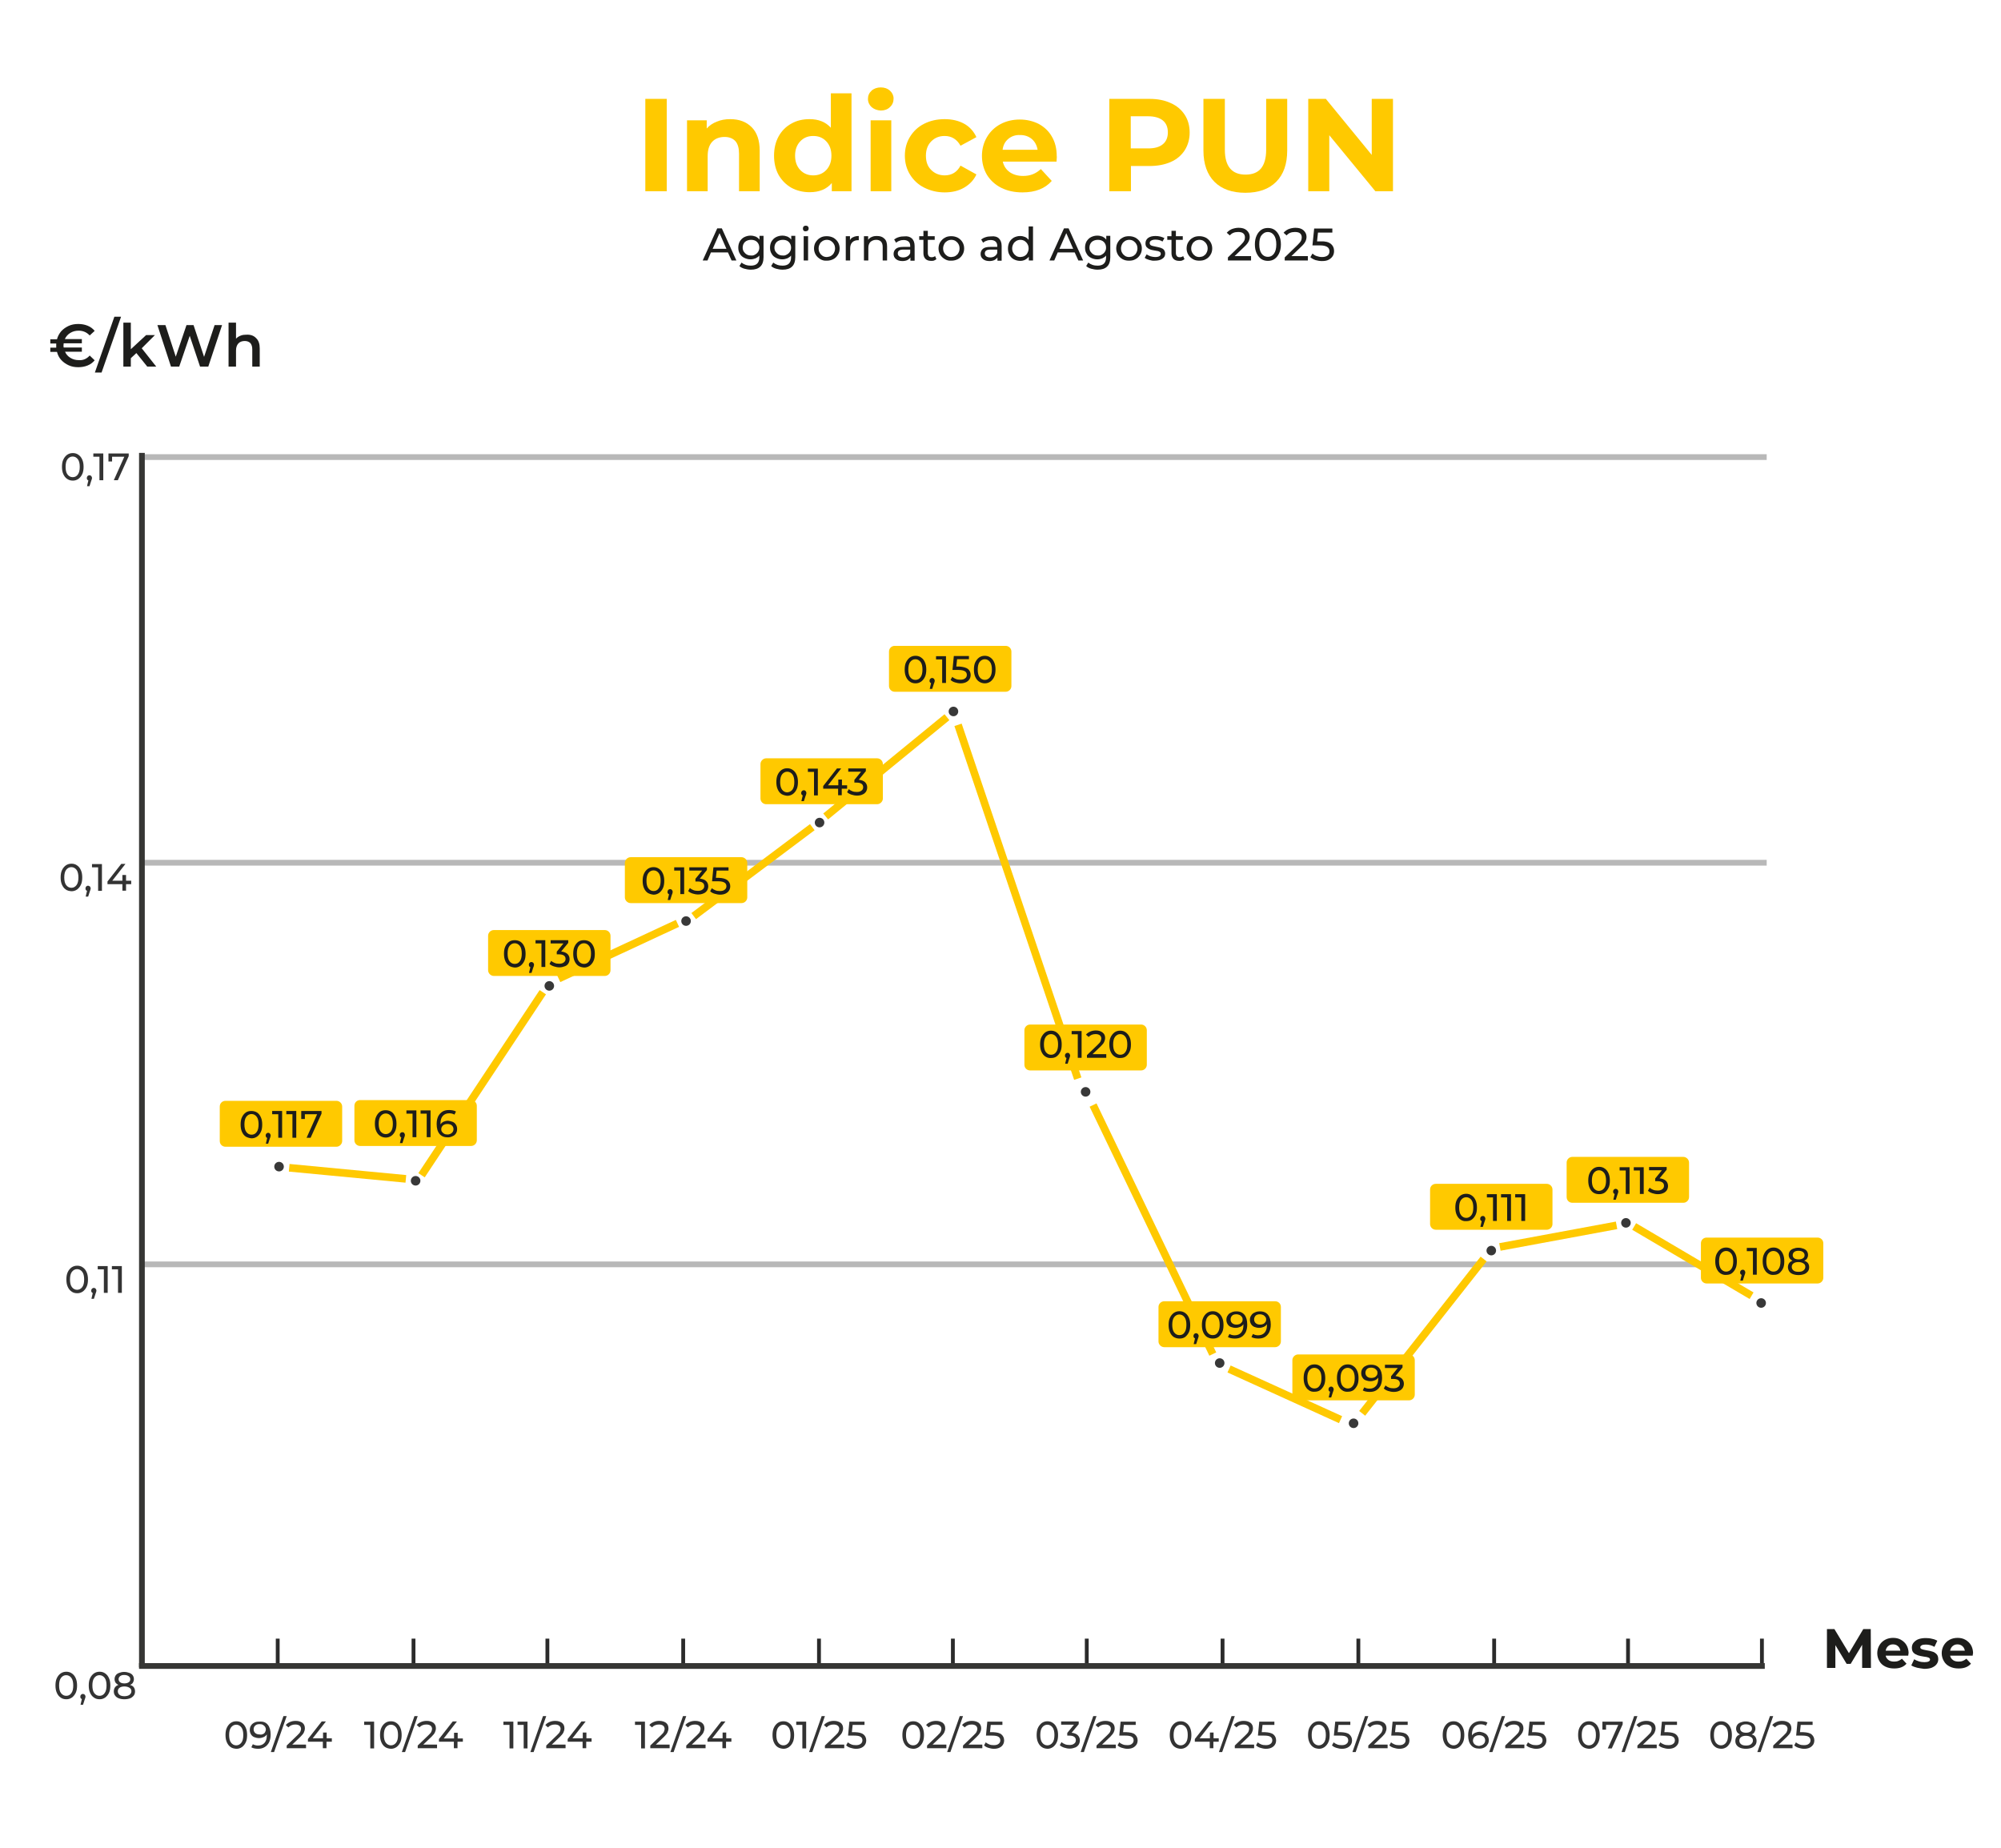<?xml version="1.0" encoding="UTF-8"?> <svg xmlns="http://www.w3.org/2000/svg" xmlns:xlink="http://www.w3.org/1999/xlink" version="1.1" id="Livello_1" x="0px" y="0px" viewBox="0 0 1046.2 966.2" style="enable-background:new 0 0 1046.2 966.2;" xml:space="preserve"> <style type="text/css"> .st0{fill:#333333;} .st1{fill:none;stroke:#2B2B2B;stroke-width:2;stroke-miterlimit:10;} .st2{fill:#363634;stroke:#363634;stroke-width:3;stroke-miterlimit:10;} .st3{opacity:0.5;fill:none;stroke:#727272;stroke-width:3;stroke-miterlimit:10;} .st4{fill:#1D1D1B;} .st5{fill:none;stroke:#FFC900;stroke-width:4;stroke-miterlimit:10;} .st6{fill:#383838;} .st7{fill:#FFC900;} </style> <g> <g> <path class="st0" d="M120.6,913.5c-0.9-0.6-1.5-1.4-2-2.5c-0.5-1.1-0.7-2.4-0.7-3.8s0.2-2.8,0.7-3.8c0.5-1.1,1.2-1.9,2-2.5 c0.9-0.6,1.8-0.9,3-0.9c1.1,0,2.1,0.3,2.9,0.9c0.9,0.6,1.5,1.4,2,2.5c0.5,1.1,0.7,2.4,0.7,3.8s-0.2,2.8-0.7,3.8 c-0.5,1.1-1.2,1.9-2,2.5c-0.9,0.6-1.8,0.9-2.9,0.9C122.4,914.3,121.4,914.1,120.6,913.5z M126.2,911.2c0.7-0.9,1-2.3,1-4 c0-1.7-0.3-3.1-1-4c-0.7-0.9-1.6-1.4-2.7-1.4c-1.1,0-2,0.5-2.7,1.4c-0.7,0.9-1,2.3-1,4c0,1.7,0.3,3.1,1,4c0.7,0.9,1.6,1.4,2.7,1.4 C124.6,912.6,125.5,912.1,126.2,911.2z"></path> <path class="st0" d="M140,901.8c1,1.2,1.5,2.9,1.5,5.2c0,1.6-0.3,2.9-0.8,4c-0.6,1.1-1.3,1.9-2.3,2.5c-1,0.6-2.1,0.9-3.5,0.9 c-0.7,0-1.3-0.1-1.9-0.2c-0.6-0.1-1.1-0.3-1.6-0.6l0.8-1.6c0.7,0.4,1.6,0.7,2.7,0.7c1.5,0,2.6-0.5,3.4-1.4 c0.8-0.9,1.2-2.2,1.2-3.9v-0.5c-0.4,0.6-1,1.1-1.7,1.4c-0.7,0.3-1.5,0.5-2.4,0.5c-0.9,0-1.7-0.2-2.5-0.5c-0.7-0.3-1.3-0.8-1.7-1.5 s-0.6-1.4-0.6-2.2c0-0.9,0.2-1.7,0.6-2.3c0.4-0.7,1-1.2,1.8-1.6c0.7-0.4,1.6-0.5,2.5-0.5C137.6,900,139,900.6,140,901.8z M137.5,906.7c0.5-0.2,0.9-0.6,1.1-1s0.4-0.9,0.4-1.4c0-0.5-0.1-0.9-0.4-1.4c-0.3-0.4-0.6-0.7-1.1-1s-1.1-0.4-1.8-0.4 c-0.9,0-1.7,0.2-2.2,0.7c-0.6,0.5-0.9,1.2-0.9,2c0,0.8,0.3,1.5,0.9,2c0.6,0.5,1.3,0.7,2.3,0.7C136.5,907.1,137,906.9,137.5,906.7z "></path> <path class="st0" d="M148.2,897.3h1.7l-6.6,18.8h-1.7L148.2,897.3z"></path> <path class="st0" d="M160,912.4v1.7h-10.1v-1.4l5.7-5.5c0.7-0.7,1.2-1.2,1.4-1.7c0.2-0.5,0.4-1,0.4-1.5c0-0.7-0.3-1.3-0.8-1.7 c-0.5-0.4-1.3-0.6-2.2-0.6c-1.5,0-2.7,0.5-3.6,1.5l-1.4-1.2c0.5-0.7,1.3-1.2,2.2-1.6c0.9-0.4,1.9-0.6,3-0.6c1.5,0,2.6,0.4,3.5,1 c0.9,0.7,1.3,1.7,1.3,2.9c0,0.7-0.2,1.5-0.5,2.1c-0.3,0.7-0.9,1.4-1.8,2.3l-4.3,4.1H160z"></path> <path class="st0" d="M173.4,910.7h-2.7v3.4h-1.9v-3.4H161v-1.4l7.2-9.2h2.2l-6.9,8.8h5.4v-3h1.9v3h2.7V910.7z"></path> </g> <g> <path class="st0" d="M195.6,900.2v14h-2v-12.3h-3.2v-1.7H195.6z"></path> <path class="st0" d="M201.4,913.5c-0.9-0.6-1.5-1.4-2-2.5c-0.5-1.1-0.7-2.4-0.7-3.8s0.2-2.8,0.7-3.8c0.5-1.1,1.2-1.9,2-2.5 c0.9-0.6,1.8-0.9,3-0.9c1.1,0,2.1,0.3,2.9,0.9c0.9,0.6,1.5,1.4,2,2.5c0.5,1.1,0.7,2.4,0.7,3.8s-0.2,2.8-0.7,3.8 c-0.5,1.1-1.2,1.9-2,2.5c-0.9,0.6-1.8,0.9-2.9,0.9C203.3,914.3,202.3,914.1,201.4,913.5z M207.1,911.2c0.7-0.9,1-2.3,1-4 c0-1.7-0.3-3.1-1-4c-0.7-0.9-1.6-1.4-2.7-1.4c-1.1,0-2,0.5-2.7,1.4c-0.7,0.9-1,2.3-1,4c0,1.7,0.3,3.1,1,4c0.7,0.9,1.6,1.4,2.7,1.4 C205.5,912.6,206.4,912.1,207.1,911.2z"></path> <path class="st0" d="M216.7,897.3h1.7l-6.6,18.8h-1.7L216.7,897.3z"></path> <path class="st0" d="M228.5,912.4v1.7h-10.1v-1.4l5.7-5.5c0.7-0.7,1.2-1.2,1.4-1.7c0.2-0.5,0.4-1,0.4-1.5c0-0.7-0.3-1.3-0.8-1.7 c-0.5-0.4-1.3-0.6-2.2-0.6c-1.5,0-2.7,0.5-3.6,1.5l-1.4-1.2c0.5-0.7,1.3-1.2,2.2-1.6c0.9-0.4,1.9-0.6,3-0.6c1.5,0,2.6,0.4,3.5,1 c0.9,0.7,1.3,1.7,1.3,2.9c0,0.7-0.2,1.5-0.5,2.1c-0.3,0.7-0.9,1.4-1.8,2.3l-4.3,4.1H228.5z"></path> <path class="st0" d="M241.9,910.7h-2.7v3.4h-1.9v-3.4h-7.8v-1.4l7.2-9.2h2.2L232,909h5.4v-3h1.9v3h2.7V910.7z"></path> </g> <g> <path class="st0" d="M268.4,900.2v14h-2v-12.3h-3.2v-1.7H268.4z"></path> <path class="st0" d="M275.8,900.2v14h-2v-12.3h-3.2v-1.7H275.8z"></path> <path class="st0" d="M283.9,897.3h1.7l-6.6,18.8h-1.7L283.9,897.3z"></path> <path class="st0" d="M295.7,912.4v1.7h-10.1v-1.4l5.7-5.5c0.7-0.7,1.2-1.2,1.4-1.7c0.2-0.5,0.4-1,0.4-1.5c0-0.7-0.3-1.3-0.8-1.7 c-0.5-0.4-1.3-0.6-2.2-0.6c-1.5,0-2.7,0.5-3.6,1.5l-1.4-1.2c0.5-0.7,1.3-1.2,2.2-1.6c0.9-0.4,1.9-0.6,3-0.6c1.5,0,2.6,0.4,3.5,1 c0.9,0.7,1.3,1.7,1.3,2.9c0,0.7-0.2,1.5-0.5,2.1c-0.3,0.7-0.9,1.4-1.8,2.3l-4.3,4.1H295.7z"></path> <path class="st0" d="M309.2,910.7h-2.7v3.4h-1.9v-3.4h-7.8v-1.4l7.2-9.2h2.2l-6.9,8.8h5.4v-3h1.9v3h2.7V910.7z"></path> </g> <g> <path class="st0" d="M337.2,900.2v14h-2v-12.3h-3.2v-1.7H337.2z"></path> <path class="st0" d="M350.1,912.4v1.7h-10.1v-1.4l5.7-5.5c0.7-0.7,1.2-1.2,1.4-1.7c0.2-0.5,0.4-1,0.4-1.5c0-0.7-0.3-1.3-0.8-1.7 c-0.5-0.4-1.3-0.6-2.2-0.6c-1.5,0-2.7,0.5-3.6,1.5l-1.4-1.2c0.5-0.7,1.3-1.2,2.2-1.6c0.9-0.4,1.9-0.6,3-0.6c1.5,0,2.6,0.4,3.5,1 c0.9,0.7,1.3,1.7,1.3,2.9c0,0.7-0.2,1.5-0.5,2.1c-0.3,0.7-0.9,1.4-1.8,2.3l-4.3,4.1H350.1z"></path> <path class="st0" d="M357.1,897.3h1.7l-6.6,18.8h-1.7L357.1,897.3z"></path> <path class="st0" d="M368.9,912.4v1.7h-10.1v-1.4l5.7-5.5c0.7-0.7,1.2-1.2,1.4-1.7c0.2-0.5,0.4-1,0.4-1.5c0-0.7-0.3-1.3-0.8-1.7 c-0.5-0.4-1.3-0.6-2.2-0.6c-1.5,0-2.7,0.5-3.6,1.5l-1.4-1.2c0.5-0.7,1.3-1.2,2.2-1.6c0.9-0.4,1.9-0.6,3-0.6c1.5,0,2.6,0.4,3.5,1 c0.9,0.7,1.3,1.7,1.3,2.9c0,0.7-0.2,1.5-0.5,2.1c-0.3,0.7-0.9,1.4-1.8,2.3l-4.3,4.1H368.9z"></path> <path class="st0" d="M382.3,910.7h-2.7v3.4h-1.9v-3.4h-7.8v-1.4l7.2-9.2h2.2l-6.9,8.8h5.4v-3h1.9v3h2.7V910.7z"></path> </g> <g> <path class="st0" d="M406.6,913.5c-0.9-0.6-1.5-1.4-2-2.5c-0.5-1.1-0.7-2.4-0.7-3.8s0.2-2.8,0.7-3.8c0.5-1.1,1.2-1.9,2-2.5 c0.9-0.6,1.8-0.9,3-0.9c1.1,0,2.1,0.3,2.9,0.9c0.9,0.6,1.5,1.4,2,2.5c0.5,1.1,0.7,2.4,0.7,3.8s-0.2,2.8-0.7,3.8 c-0.5,1.1-1.2,1.9-2,2.5c-0.9,0.6-1.8,0.9-2.9,0.9C408.5,914.3,407.5,914.1,406.6,913.5z M412.3,911.2c0.7-0.9,1-2.3,1-4 c0-1.7-0.3-3.1-1-4c-0.7-0.9-1.6-1.4-2.7-1.4c-1.1,0-2,0.5-2.7,1.4c-0.7,0.9-1,2.3-1,4c0,1.7,0.3,3.1,1,4c0.7,0.9,1.6,1.4,2.7,1.4 C410.7,912.6,411.6,912.1,412.3,911.2z"></path> <path class="st0" d="M421.5,900.2v14h-2v-12.3h-3.2v-1.7H421.5z"></path> <path class="st0" d="M429.6,897.3h1.7l-6.6,18.8H423L429.6,897.3z"></path> <path class="st0" d="M441.4,912.4v1.7h-10.1v-1.4l5.7-5.5c0.7-0.7,1.2-1.2,1.4-1.7c0.2-0.5,0.4-1,0.4-1.5c0-0.7-0.3-1.3-0.8-1.7 c-0.5-0.4-1.3-0.6-2.2-0.6c-1.5,0-2.7,0.5-3.6,1.5l-1.4-1.2c0.5-0.7,1.3-1.2,2.2-1.6c0.9-0.4,1.9-0.6,3-0.6c1.5,0,2.6,0.4,3.5,1 c0.9,0.7,1.3,1.7,1.3,2.9c0,0.7-0.2,1.5-0.5,2.1c-0.3,0.7-0.9,1.4-1.8,2.3l-4.3,4.1H441.4z"></path> <path class="st0" d="M451.5,906.9c0.9,0.8,1.4,1.8,1.4,3.1c0,0.8-0.2,1.6-0.6,2.2c-0.4,0.7-1,1.2-1.8,1.6 c-0.8,0.4-1.8,0.6-2.9,0.6c-1,0-1.9-0.2-2.9-0.5s-1.7-0.7-2.3-1.3l0.9-1.6c0.5,0.5,1.1,0.8,1.8,1.1c0.7,0.3,1.5,0.4,2.4,0.4 c1.1,0,1.9-0.2,2.5-0.7c0.6-0.4,0.9-1.1,0.9-1.8c0-0.8-0.3-1.5-1-1.9c-0.6-0.4-1.7-0.6-3.3-0.6h-3.2l0.7-7.3h7.9v1.7h-6.2 l-0.4,3.8h1.6C449.1,905.8,450.5,906.1,451.5,906.9z"></path> </g> <g> <path class="st0" d="M474.5,913.5c-0.9-0.6-1.5-1.4-2-2.5c-0.5-1.1-0.7-2.4-0.7-3.8s0.2-2.8,0.7-3.8c0.5-1.1,1.2-1.9,2-2.5 c0.9-0.6,1.8-0.9,3-0.9c1.1,0,2.1,0.3,2.9,0.9c0.9,0.6,1.5,1.4,2,2.5c0.5,1.1,0.7,2.4,0.7,3.8s-0.2,2.8-0.7,3.8 c-0.5,1.1-1.2,1.9-2,2.5c-0.9,0.6-1.8,0.9-2.9,0.9C476.3,914.3,475.3,914.1,474.5,913.5z M480.1,911.2c0.7-0.9,1-2.3,1-4 c0-1.7-0.3-3.1-1-4c-0.7-0.9-1.6-1.4-2.7-1.4c-1.1,0-2,0.5-2.7,1.4c-0.7,0.9-1,2.3-1,4c0,1.7,0.3,3.1,1,4c0.7,0.9,1.6,1.4,2.7,1.4 C478.6,912.6,479.5,912.1,480.1,911.2z"></path> <path class="st0" d="M494.8,912.4v1.7h-10.1v-1.4l5.7-5.5c0.7-0.7,1.2-1.2,1.4-1.7c0.2-0.5,0.4-1,0.4-1.5c0-0.7-0.3-1.3-0.8-1.7 c-0.5-0.4-1.3-0.6-2.2-0.6c-1.5,0-2.7,0.5-3.6,1.5l-1.4-1.2c0.5-0.7,1.3-1.2,2.2-1.6c0.9-0.4,1.9-0.6,3-0.6c1.5,0,2.6,0.4,3.5,1 c0.9,0.7,1.3,1.7,1.3,2.9c0,0.7-0.2,1.5-0.5,2.1c-0.3,0.7-0.9,1.4-1.8,2.3l-4.3,4.1H494.8z"></path> <path class="st0" d="M501.8,897.3h1.7l-6.6,18.8h-1.7L501.8,897.3z"></path> <path class="st0" d="M513.6,912.4v1.7h-10.1v-1.4l5.7-5.5c0.7-0.7,1.2-1.2,1.4-1.7c0.2-0.5,0.4-1,0.4-1.5c0-0.7-0.3-1.3-0.8-1.7 c-0.5-0.4-1.3-0.6-2.2-0.6c-1.5,0-2.7,0.5-3.6,1.5l-1.4-1.2c0.5-0.7,1.3-1.2,2.2-1.6c0.9-0.4,1.9-0.6,3-0.6c1.5,0,2.6,0.4,3.5,1 c0.9,0.7,1.3,1.7,1.3,2.9c0,0.7-0.2,1.5-0.5,2.1c-0.3,0.7-0.9,1.4-1.8,2.3l-4.3,4.1H513.6z"></path> <path class="st0" d="M523.6,906.9c0.9,0.8,1.4,1.8,1.4,3.1c0,0.8-0.2,1.6-0.6,2.2c-0.4,0.7-1,1.2-1.8,1.6 c-0.8,0.4-1.8,0.6-2.9,0.6c-1,0-1.9-0.2-2.9-0.5s-1.7-0.7-2.3-1.3l0.9-1.6c0.5,0.5,1.1,0.8,1.8,1.1c0.7,0.3,1.5,0.4,2.4,0.4 c1.1,0,1.9-0.2,2.5-0.7c0.6-0.4,0.9-1.1,0.9-1.8c0-0.8-0.3-1.5-1-1.9c-0.6-0.4-1.7-0.6-3.3-0.6h-3.2l0.7-7.3h7.9v1.7H518l-0.4,3.8 h1.6C521.2,905.8,522.7,906.1,523.6,906.9z"></path> </g> <g> <path class="st0" d="M544.7,913.5c-0.9-0.6-1.5-1.4-2-2.5s-0.7-2.4-0.7-3.8s0.2-2.8,0.7-3.8s1.2-1.9,2-2.5 c0.9-0.6,1.8-0.9,2.9-0.9c1.1,0,2.1,0.3,2.9,0.9c0.9,0.6,1.5,1.4,2,2.5c0.5,1.1,0.7,2.4,0.7,3.8s-0.2,2.8-0.7,3.8 c-0.5,1.1-1.2,1.9-2,2.5c-0.9,0.6-1.8,0.9-2.9,0.9C546.5,914.3,545.5,914.1,544.7,913.5z M550.3,911.2c0.7-0.9,1-2.3,1-4 c0-1.7-0.3-3.1-1-4s-1.6-1.4-2.7-1.4c-1.1,0-2,0.5-2.7,1.4c-0.7,0.9-1,2.3-1,4c0,1.7,0.3,3.1,1,4c0.7,0.9,1.6,1.4,2.7,1.4 C548.7,912.6,549.6,912.1,550.3,911.2z"></path> <path class="st0" d="M563.5,907.3c0.7,0.7,1.1,1.6,1.1,2.7c0,0.8-0.2,1.5-0.6,2.2c-0.4,0.6-1,1.2-1.8,1.5s-1.8,0.6-2.9,0.6 c-1,0-2-0.2-2.9-0.5s-1.7-0.7-2.3-1.3l0.9-1.6c0.5,0.5,1.1,0.8,1.8,1.1c0.7,0.3,1.5,0.4,2.4,0.4c1,0,1.8-0.2,2.4-0.7 c0.6-0.4,0.9-1,0.9-1.8s-0.3-1.4-0.9-1.8c-0.6-0.4-1.4-0.6-2.6-0.6H558v-1.4l3.5-4.3h-6.7v-1.7h9.2v1.4l-3.7,4.5 C561.8,906.2,562.8,906.6,563.5,907.3z"></path> <path class="st0" d="M571.6,897.3h1.7l-6.6,18.8H565L571.6,897.3z"></path> <path class="st0" d="M583.4,912.4v1.7h-10.1v-1.4l5.7-5.5c0.7-0.7,1.2-1.2,1.4-1.7c0.2-0.5,0.4-1,0.4-1.5c0-0.7-0.3-1.3-0.8-1.7 c-0.5-0.4-1.3-0.6-2.2-0.6c-1.5,0-2.7,0.5-3.6,1.5l-1.4-1.2c0.5-0.7,1.3-1.2,2.2-1.6c0.9-0.4,1.9-0.6,3-0.6c1.5,0,2.6,0.4,3.5,1 c0.9,0.7,1.3,1.7,1.3,2.9c0,0.7-0.2,1.5-0.5,2.1s-0.9,1.4-1.8,2.3l-4.3,4.1H583.4z"></path> <path class="st0" d="M593.4,906.9c0.9,0.8,1.4,1.8,1.4,3.1c0,0.8-0.2,1.6-0.6,2.2s-1,1.2-1.8,1.6s-1.8,0.6-2.9,0.6 c-1,0-1.9-0.2-2.9-0.5s-1.7-0.7-2.3-1.3l0.9-1.6c0.5,0.5,1.1,0.8,1.8,1.1c0.7,0.3,1.5,0.4,2.4,0.4c1.1,0,1.9-0.2,2.4-0.7 c0.6-0.4,0.9-1.1,0.9-1.8c0-0.8-0.3-1.5-1-1.9c-0.6-0.4-1.7-0.6-3.3-0.6h-3.2l0.7-7.3h7.9v1.7h-6.2l-0.4,3.8h1.6 C591,905.8,592.5,906.1,593.4,906.9z"></path> </g> <g> <path class="st0" d="M614.3,913.5c-0.9-0.6-1.5-1.4-2-2.5c-0.5-1.1-0.7-2.4-0.7-3.8s0.2-2.8,0.7-3.8c0.5-1.1,1.2-1.9,2-2.5 c0.9-0.6,1.8-0.9,3-0.9c1.1,0,2.1,0.3,2.9,0.9c0.9,0.6,1.5,1.4,2,2.5c0.5,1.1,0.7,2.4,0.7,3.8s-0.2,2.8-0.7,3.8 c-0.5,1.1-1.2,1.9-2,2.5c-0.9,0.6-1.8,0.9-2.9,0.9C616.2,914.3,615.2,914.1,614.3,913.5z M620,911.2c0.7-0.9,1-2.3,1-4 c0-1.7-0.3-3.1-1-4c-0.7-0.9-1.6-1.4-2.7-1.4c-1.1,0-2,0.5-2.7,1.4c-0.7,0.9-1,2.3-1,4c0,1.7,0.3,3.1,1,4c0.7,0.9,1.6,1.4,2.7,1.4 C618.4,912.6,619.3,912.1,620,911.2z"></path> <path class="st0" d="M637.1,910.7h-2.7v3.4h-1.9v-3.4h-7.8v-1.4l7.2-9.2h2.2l-6.9,8.8h5.4v-3h1.9v3h2.7V910.7z"></path> <path class="st0" d="M643.9,897.3h1.7l-6.6,18.8h-1.7L643.9,897.3z"></path> <path class="st0" d="M655.7,912.4v1.7h-10.1v-1.4l5.7-5.5c0.7-0.7,1.2-1.2,1.4-1.7s0.4-1,0.4-1.5c0-0.7-0.3-1.3-0.8-1.7 c-0.5-0.4-1.3-0.6-2.2-0.6c-1.5,0-2.7,0.5-3.6,1.5l-1.4-1.2c0.5-0.7,1.3-1.2,2.2-1.6s1.9-0.6,3-0.6c1.5,0,2.6,0.4,3.5,1 c0.9,0.7,1.3,1.7,1.3,2.9c0,0.7-0.2,1.5-0.5,2.1c-0.3,0.7-0.9,1.4-1.8,2.3l-4.3,4.1H655.7z"></path> <path class="st0" d="M665.8,906.9c0.9,0.8,1.4,1.8,1.4,3.1c0,0.8-0.2,1.6-0.6,2.2c-0.4,0.7-1,1.2-1.8,1.6 c-0.8,0.4-1.8,0.6-2.9,0.6c-1,0-1.9-0.2-2.9-0.5s-1.7-0.7-2.3-1.3l0.9-1.6c0.5,0.5,1.1,0.8,1.8,1.1c0.7,0.3,1.5,0.4,2.4,0.4 c1.1,0,1.9-0.2,2.5-0.7c0.6-0.4,0.9-1.1,0.9-1.8c0-0.8-0.3-1.5-1-1.9c-0.6-0.4-1.7-0.6-3.3-0.6h-3.2l0.7-7.3h7.9v1.7h-6.2 l-0.4,3.8h1.6C663.3,905.8,664.8,906.1,665.8,906.9z"></path> </g> <g> <path class="st0" d="M686.6,913.5c-0.9-0.6-1.5-1.4-2-2.5s-0.7-2.4-0.7-3.8s0.2-2.8,0.7-3.8s1.2-1.9,2-2.5c0.9-0.6,1.8-0.9,3-0.9 c1.1,0,2.1,0.3,2.9,0.9c0.9,0.6,1.5,1.4,2,2.5c0.5,1.1,0.7,2.4,0.7,3.8s-0.2,2.8-0.7,3.8c-0.5,1.1-1.2,1.9-2,2.5 c-0.9,0.6-1.8,0.9-2.9,0.9C688.4,914.3,687.4,914.1,686.6,913.5z M692.2,911.2c0.7-0.9,1-2.3,1-4c0-1.7-0.3-3.1-1-4 s-1.6-1.4-2.7-1.4c-1.1,0-2,0.5-2.7,1.4c-0.7,0.9-1,2.3-1,4c0,1.7,0.3,3.1,1,4c0.7,0.9,1.6,1.4,2.7,1.4 C690.6,912.6,691.5,912.1,692.2,911.2z"></path> <path class="st0" d="M705.5,906.9c0.9,0.8,1.4,1.8,1.4,3.1c0,0.8-0.2,1.6-0.6,2.2c-0.4,0.7-1,1.2-1.8,1.6s-1.8,0.6-2.9,0.6 c-1,0-1.9-0.2-2.9-0.5s-1.7-0.7-2.3-1.3l0.9-1.6c0.5,0.5,1.1,0.8,1.8,1.1c0.7,0.3,1.5,0.4,2.4,0.4c1.1,0,1.9-0.2,2.5-0.7 c0.6-0.4,0.9-1.1,0.9-1.8c0-0.8-0.3-1.5-1-1.9c-0.6-0.4-1.7-0.6-3.3-0.6h-3.2l0.7-7.3h7.9v1.7h-6.2l-0.4,3.8h1.6 C703.1,905.8,704.6,906.1,705.5,906.9z"></path> <path class="st0" d="M713.7,897.3h1.7l-6.6,18.8h-1.7L713.7,897.3z"></path> <path class="st0" d="M725.5,912.4v1.7h-10.1v-1.4l5.7-5.5c0.7-0.7,1.2-1.2,1.4-1.7c0.2-0.5,0.4-1,0.4-1.5c0-0.7-0.3-1.3-0.8-1.7 c-0.5-0.4-1.3-0.6-2.2-0.6c-1.5,0-2.7,0.5-3.6,1.5l-1.4-1.2c0.5-0.7,1.3-1.2,2.2-1.6c0.9-0.4,1.9-0.6,3-0.6c1.5,0,2.6,0.4,3.5,1 c0.9,0.7,1.3,1.7,1.3,2.9c0,0.7-0.2,1.5-0.5,2.1c-0.3,0.7-0.9,1.4-1.8,2.3l-4.3,4.1H725.5z"></path> <path class="st0" d="M735.5,906.9c0.9,0.8,1.4,1.8,1.4,3.1c0,0.8-0.2,1.6-0.6,2.2s-1,1.2-1.8,1.6c-0.8,0.4-1.8,0.6-2.9,0.6 c-1,0-1.9-0.2-2.9-0.5s-1.7-0.7-2.3-1.3l0.9-1.6c0.5,0.5,1.1,0.8,1.8,1.1c0.7,0.3,1.5,0.4,2.4,0.4c1.1,0,1.9-0.2,2.5-0.7 c0.6-0.4,0.9-1.1,0.9-1.8c0-0.8-0.3-1.5-1-1.9c-0.6-0.4-1.7-0.6-3.3-0.6h-3.2l0.7-7.3h7.9v1.7h-6.2l-0.4,3.8h1.6 C733.1,905.8,734.6,906.1,735.5,906.9z"></path> </g> <g> <path class="st0" d="M757,913.5c-0.9-0.6-1.5-1.4-2-2.5c-0.5-1.1-0.7-2.4-0.7-3.8s0.2-2.8,0.7-3.8c0.5-1.1,1.2-1.9,2-2.5 c0.9-0.6,1.8-0.9,3-0.9c1.1,0,2.1,0.3,2.9,0.9c0.9,0.6,1.5,1.4,2,2.5s0.7,2.4,0.7,3.8s-0.2,2.8-0.7,3.8s-1.2,1.9-2,2.5 c-0.9,0.6-1.8,0.9-2.9,0.9C758.9,914.3,757.9,914.1,757,913.5z M762.7,911.2c0.7-0.9,1-2.3,1-4c0-1.7-0.3-3.1-1-4 c-0.7-0.9-1.6-1.4-2.7-1.4c-1.1,0-2,0.5-2.7,1.4c-0.7,0.9-1,2.3-1,4c0,1.7,0.3,3.1,1,4c0.7,0.9,1.6,1.4,2.7,1.4 C761.1,912.6,762,912.1,762.7,911.2z"></path> <path class="st0" d="M776.1,906.2c0.7,0.3,1.3,0.8,1.7,1.5c0.4,0.6,0.6,1.4,0.6,2.2c0,0.9-0.2,1.7-0.7,2.3c-0.4,0.7-1,1.2-1.8,1.6 c-0.8,0.4-1.6,0.5-2.5,0.5c-1.9,0-3.3-0.6-4.3-1.8c-1-1.2-1.5-2.9-1.5-5.2c0-1.6,0.3-2.9,0.8-4c0.6-1.1,1.3-1.9,2.3-2.5 c1-0.6,2.2-0.9,3.5-0.9c0.7,0,1.3,0.1,1.9,0.2c0.6,0.1,1.1,0.3,1.6,0.6l-0.8,1.6c-0.7-0.4-1.6-0.7-2.7-0.7c-1.5,0-2.6,0.5-3.4,1.4 c-0.8,0.9-1.2,2.2-1.2,3.9c0,0.2,0,0.4,0,0.5c0.4-0.6,1-1.1,1.7-1.4c0.7-0.3,1.5-0.5,2.4-0.5C774.6,905.7,775.4,905.8,776.1,906.2 z M775.6,912c0.6-0.5,0.9-1.2,0.9-2c0-0.8-0.3-1.5-0.9-2c-0.6-0.5-1.4-0.7-2.3-0.7c-0.6,0-1.2,0.1-1.7,0.4c-0.5,0.2-0.9,0.6-1.1,1 s-0.4,0.9-0.4,1.4c0,0.5,0.1,0.9,0.4,1.4c0.3,0.4,0.6,0.7,1.1,1c0.5,0.2,1.1,0.4,1.8,0.4C774.3,912.7,775.1,912.5,775.6,912z"></path> <path class="st0" d="M785.2,897.3h1.7l-6.6,18.8h-1.7L785.2,897.3z"></path> <path class="st0" d="M797,912.4v1.7H787v-1.4l5.7-5.5c0.7-0.7,1.2-1.2,1.4-1.7s0.4-1,0.4-1.5c0-0.7-0.3-1.3-0.8-1.7 c-0.5-0.4-1.3-0.6-2.2-0.6c-1.5,0-2.7,0.5-3.6,1.5l-1.4-1.2c0.5-0.7,1.3-1.2,2.2-1.6s1.9-0.6,3-0.6c1.5,0,2.6,0.4,3.5,1 c0.9,0.7,1.3,1.7,1.3,2.9c0,0.7-0.2,1.5-0.5,2.1s-0.9,1.4-1.8,2.3l-4.3,4.1H797z"></path> <path class="st0" d="M807.1,906.9c0.9,0.8,1.4,1.8,1.4,3.1c0,0.8-0.2,1.6-0.6,2.2c-0.4,0.7-1,1.2-1.8,1.6s-1.8,0.6-2.9,0.6 c-1,0-1.9-0.2-2.9-0.5s-1.7-0.7-2.3-1.3l0.9-1.6c0.5,0.5,1.1,0.8,1.8,1.1c0.7,0.3,1.5,0.4,2.4,0.4c1.1,0,1.9-0.2,2.5-0.7 c0.6-0.4,0.9-1.1,0.9-1.8c0-0.8-0.3-1.5-1-1.9c-0.6-0.4-1.7-0.6-3.3-0.6h-3.2l0.7-7.3h7.9v1.7h-6.2l-0.4,3.8h1.6 C804.7,905.8,806.1,906.1,807.1,906.9z"></path> </g> <g> <path class="st0" d="M827.8,913.5c-0.9-0.6-1.5-1.4-2-2.5s-0.7-2.4-0.7-3.8s0.2-2.8,0.7-3.8s1.2-1.9,2-2.5c0.9-0.6,1.8-0.9,3-0.9 c1.1,0,2.1,0.3,2.9,0.9c0.9,0.6,1.5,1.4,2,2.5c0.5,1.1,0.7,2.4,0.7,3.8s-0.2,2.8-0.7,3.8c-0.5,1.1-1.2,1.9-2,2.5 c-0.9,0.6-1.8,0.9-2.9,0.9C829.7,914.3,828.7,914.1,827.8,913.5z M833.4,911.2c0.7-0.9,1-2.3,1-4c0-1.7-0.3-3.1-1-4 s-1.6-1.4-2.7-1.4c-1.1,0-2,0.5-2.7,1.4c-0.7,0.9-1,2.3-1,4c0,1.7,0.3,3.1,1,4c0.7,0.9,1.6,1.4,2.7,1.4 C831.9,912.6,832.8,912.1,833.4,911.2z"></path> <path class="st0" d="M848.4,900.2v1.4l-5.7,12.6h-2.1l5.5-12.3h-6.4v2.5h-1.9v-4.2H848.4z"></path> <path class="st0" d="M854.4,897.3h1.7l-6.6,18.8h-1.7L854.4,897.3z"></path> <path class="st0" d="M866.2,912.4v1.7h-10.1v-1.4l5.7-5.5c0.7-0.7,1.2-1.2,1.4-1.7c0.2-0.5,0.4-1,0.4-1.5c0-0.7-0.3-1.3-0.8-1.7 c-0.5-0.4-1.3-0.6-2.2-0.6c-1.5,0-2.7,0.5-3.6,1.5l-1.4-1.2c0.5-0.7,1.3-1.2,2.2-1.6c0.9-0.4,1.9-0.6,3-0.6c1.5,0,2.6,0.4,3.5,1 c0.9,0.7,1.3,1.7,1.3,2.9c0,0.7-0.2,1.5-0.5,2.1c-0.3,0.7-0.9,1.4-1.8,2.3l-4.3,4.1H866.2z"></path> <path class="st0" d="M876.3,906.9c0.9,0.8,1.4,1.8,1.4,3.1c0,0.8-0.2,1.6-0.6,2.2s-1,1.2-1.8,1.6c-0.8,0.4-1.8,0.6-2.9,0.6 c-1,0-1.9-0.2-2.9-0.5s-1.7-0.7-2.3-1.3l0.9-1.6c0.5,0.5,1.1,0.8,1.8,1.1c0.7,0.3,1.5,0.4,2.4,0.4c1.1,0,1.9-0.2,2.5-0.7 c0.6-0.4,0.9-1.1,0.9-1.8c0-0.8-0.3-1.5-1-1.9c-0.6-0.4-1.7-0.6-3.3-0.6h-3.2l0.7-7.3h7.9v1.7h-6.2l-0.4,3.8h1.6 C873.9,905.8,875.3,906.1,876.3,906.9z"></path> </g> <g> <path class="st0" d="M896.9,913.5c-0.9-0.6-1.5-1.4-2-2.5c-0.5-1.1-0.7-2.4-0.7-3.8s0.2-2.8,0.7-3.8c0.5-1.1,1.2-1.9,2-2.5 c0.9-0.6,1.8-0.9,3-0.9c1.1,0,2.1,0.3,2.9,0.9c0.9,0.6,1.5,1.4,2,2.5s0.7,2.4,0.7,3.8s-0.2,2.8-0.7,3.8s-1.2,1.9-2,2.5 c-0.9,0.6-1.8,0.9-2.9,0.9C898.7,914.3,897.7,914.1,896.9,913.5z M902.5,911.2c0.7-0.9,1-2.3,1-4c0-1.7-0.3-3.1-1-4 c-0.7-0.9-1.6-1.4-2.7-1.4c-1.1,0-2,0.5-2.7,1.4c-0.7,0.9-1,2.3-1,4c0,1.7,0.3,3.1,1,4c0.7,0.9,1.6,1.4,2.7,1.4 C900.9,912.6,901.8,912.1,902.5,911.2z"></path> <path class="st0" d="M917.8,908.2c0.4,0.6,0.6,1.3,0.6,2.1c0,0.8-0.2,1.6-0.7,2.2c-0.5,0.6-1.1,1.1-1.9,1.4s-1.8,0.5-3,0.5 c-1.1,0-2.1-0.2-2.9-0.5c-0.8-0.3-1.5-0.8-1.9-1.4c-0.5-0.6-0.7-1.4-0.7-2.2c0-0.8,0.2-1.5,0.6-2.1s1-1,1.8-1.3 c-0.6-0.3-1.1-0.7-1.5-1.2c-0.3-0.5-0.5-1.1-0.5-1.8c0-0.8,0.2-1.4,0.6-2s1-1,1.8-1.3c0.8-0.3,1.6-0.5,2.6-0.5 c1,0,1.9,0.2,2.7,0.5s1.4,0.7,1.8,1.3s0.6,1.2,0.6,2c0,0.7-0.2,1.3-0.5,1.8c-0.3,0.5-0.8,0.9-1.5,1.2 C916.8,907.1,917.4,907.6,917.8,908.2z M915.5,912c0.6-0.5,1-1.1,1-1.9c0-0.8-0.3-1.4-1-1.8c-0.6-0.4-1.5-0.7-2.6-0.7 c-1.1,0-2,0.2-2.6,0.7c-0.6,0.4-0.9,1.1-0.9,1.8c0,0.8,0.3,1.4,0.9,1.9c0.6,0.5,1.5,0.7,2.6,0.7C914,912.7,914.9,912.5,915.5,912z M910.6,902.2c-0.5,0.4-0.8,1-0.8,1.6c0,0.7,0.3,1.2,0.8,1.6c0.5,0.4,1.3,0.6,2.3,0.6c1,0,1.7-0.2,2.3-0.6 c0.6-0.4,0.8-0.9,0.8-1.6c0-0.7-0.3-1.2-0.9-1.6c-0.6-0.4-1.3-0.6-2.3-0.6C911.9,901.6,911.2,901.8,910.6,902.2z"></path> <path class="st0" d="M925.4,897.3h1.7l-6.6,18.8h-1.7L925.4,897.3z"></path> <path class="st0" d="M937.2,912.4v1.7h-10.1v-1.4l5.7-5.5c0.7-0.7,1.2-1.2,1.4-1.7c0.2-0.5,0.4-1,0.4-1.5c0-0.7-0.3-1.3-0.8-1.7 c-0.5-0.4-1.3-0.6-2.2-0.6c-1.5,0-2.7,0.5-3.6,1.5l-1.4-1.2c0.5-0.7,1.3-1.2,2.2-1.6c0.9-0.4,1.9-0.6,3-0.6c1.5,0,2.6,0.4,3.5,1 c0.9,0.7,1.3,1.7,1.3,2.9c0,0.7-0.2,1.5-0.5,2.1c-0.3,0.7-0.9,1.4-1.8,2.3l-4.3,4.1H937.2z"></path> <path class="st0" d="M947.2,906.9c0.9,0.8,1.4,1.8,1.4,3.1c0,0.8-0.2,1.6-0.6,2.2s-1,1.2-1.8,1.6c-0.8,0.4-1.8,0.6-2.9,0.6 c-1,0-1.9-0.2-2.9-0.5s-1.7-0.7-2.3-1.3l0.9-1.6c0.5,0.5,1.1,0.8,1.8,1.1c0.7,0.3,1.5,0.4,2.4,0.4c1.1,0,1.9-0.2,2.5-0.7 c0.6-0.4,0.9-1.1,0.9-1.8c0-0.8-0.3-1.5-1-1.9c-0.6-0.4-1.7-0.6-3.3-0.6h-3.2l0.7-7.3h7.9v1.7h-6.2l-0.4,3.8h1.6 C944.8,905.8,946.3,906.1,947.2,906.9z"></path> </g> <line class="st1" x1="145.2" y1="871.8" x2="145.2" y2="856.8"></line> <line class="st1" x1="216.2" y1="871.8" x2="216.2" y2="856.8"></line> <line class="st1" x1="286.2" y1="871.8" x2="286.2" y2="856.8"></line> <line class="st1" x1="357.2" y1="871.8" x2="357.2" y2="856.8"></line> <line class="st1" x1="428.2" y1="871.8" x2="428.2" y2="856.8"></line> <line class="st1" x1="498.2" y1="871.8" x2="498.2" y2="856.8"></line> <line class="st1" x1="568.2" y1="871.8" x2="568.2" y2="856.8"></line> <line class="st1" x1="639.2" y1="871.8" x2="639.2" y2="856.8"></line> <line class="st1" x1="710.2" y1="871.8" x2="710.2" y2="856.8"></line> <line class="st1" x1="781.2" y1="871.8" x2="781.2" y2="856.8"></line> <line class="st1" x1="851.2" y1="871.8" x2="851.2" y2="856.8"></line> <line class="st1" x1="921.2" y1="871.8" x2="921.2" y2="856.8"></line> <line class="st2" x1="72.7" y1="871.1" x2="922.7" y2="871.1"></line> <line class="st3" x1="73.7" y1="451.1" x2="923.7" y2="451.1"></line> <line class="st3" x1="73.7" y1="661.1" x2="923.7" y2="661.1"></line> <line class="st3" x1="73.7" y1="239" x2="923.7" y2="239"></line> <line class="st2" x1="74.2" y1="871.8" x2="74.2" y2="236.8"></line> <g> <path class="st0" d="M31.7,887.6c-0.9-0.6-1.5-1.4-2-2.5c-0.5-1.1-0.7-2.4-0.7-3.8s0.2-2.8,0.7-3.8c0.5-1.1,1.2-1.9,2-2.5 c0.9-0.6,1.8-0.9,3-0.9c1.1,0,2.1,0.3,2.9,0.9c0.9,0.6,1.5,1.4,2,2.5c0.5,1.1,0.7,2.4,0.7,3.8s-0.2,2.8-0.7,3.8 c-0.5,1.1-1.2,1.9-2,2.5c-0.9,0.6-1.8,0.9-2.9,0.9C33.5,888.5,32.5,888.2,31.7,887.6z M37.3,885.3c0.7-0.9,1-2.3,1-4 c0-1.7-0.3-3.1-1-4c-0.7-0.9-1.6-1.4-2.7-1.4c-1.1,0-2,0.5-2.7,1.4c-0.7,0.9-1,2.3-1,4c0,1.7,0.3,3.1,1,4c0.7,0.9,1.6,1.4,2.7,1.4 C35.7,886.7,36.6,886.3,37.3,885.3z"></path> <path class="st0" d="M44.3,886.1c0.2,0.3,0.4,0.6,0.4,1c0,0.2,0,0.4-0.1,0.6s-0.1,0.5-0.3,0.9l-0.9,2.8h-1.3l0.7-3 c-0.3-0.1-0.5-0.3-0.6-0.5c-0.2-0.2-0.2-0.5-0.2-0.8c0-0.4,0.1-0.7,0.4-1c0.3-0.3,0.6-0.4,1-0.4C43.7,885.7,44,885.9,44.3,886.1z"></path> <path class="st0" d="M49.1,887.6c-0.9-0.6-1.5-1.4-2-2.5c-0.5-1.1-0.7-2.4-0.7-3.8s0.2-2.8,0.7-3.8c0.5-1.1,1.2-1.9,2-2.5 c0.9-0.6,1.8-0.9,3-0.9c1.1,0,2.1,0.3,2.9,0.9c0.9,0.6,1.5,1.4,2,2.5c0.5,1.1,0.7,2.4,0.7,3.8s-0.2,2.8-0.7,3.8 c-0.5,1.1-1.2,1.9-2,2.5c-0.9,0.6-1.8,0.9-2.9,0.9C50.9,888.5,49.9,888.2,49.1,887.6z M54.7,885.3c0.7-0.9,1-2.3,1-4 c0-1.7-0.3-3.1-1-4c-0.7-0.9-1.6-1.4-2.7-1.4c-1.1,0-2,0.5-2.7,1.4c-0.7,0.9-1,2.3-1,4c0,1.7,0.3,3.1,1,4c0.7,0.9,1.6,1.4,2.7,1.4 C53.1,886.7,54,886.3,54.7,885.3z"></path> <path class="st0" d="M70,882.3c0.4,0.6,0.6,1.3,0.6,2.1c0,0.8-0.2,1.6-0.7,2.2c-0.5,0.6-1.1,1.1-1.9,1.4c-0.8,0.3-1.8,0.5-3,0.5 c-1.1,0-2.1-0.2-2.9-0.5c-0.8-0.3-1.5-0.8-1.9-1.4c-0.5-0.6-0.7-1.4-0.7-2.2c0-0.8,0.2-1.5,0.6-2.1c0.4-0.6,1-1,1.8-1.3 c-0.6-0.3-1.1-0.7-1.5-1.2c-0.3-0.5-0.5-1.1-0.5-1.8c0-0.8,0.2-1.4,0.6-2c0.4-0.6,1-1,1.8-1.3c0.8-0.3,1.6-0.5,2.6-0.5 c1,0,1.9,0.2,2.7,0.5s1.4,0.7,1.8,1.3s0.6,1.2,0.6,2c0,0.7-0.2,1.3-0.5,1.8c-0.3,0.5-0.8,0.9-1.5,1.2 C69,881.3,69.6,881.7,70,882.3z M67.7,886.2c0.6-0.5,1-1.1,1-1.9c0-0.8-0.3-1.4-1-1.8c-0.6-0.4-1.5-0.7-2.6-0.7 c-1.1,0-2,0.2-2.6,0.7c-0.6,0.4-0.9,1.1-0.9,1.8c0,0.8,0.3,1.4,0.9,1.9c0.6,0.5,1.5,0.7,2.6,0.7C66.2,886.9,67.1,886.6,67.7,886.2 z M62.8,876.4c-0.5,0.4-0.8,1-0.8,1.6c0,0.7,0.3,1.2,0.8,1.6c0.5,0.4,1.3,0.6,2.2,0.6c1,0,1.7-0.2,2.3-0.6 c0.6-0.4,0.8-0.9,0.8-1.6c0-0.7-0.3-1.2-0.9-1.6c-0.6-0.4-1.3-0.6-2.3-0.6S63.4,876,62.8,876.4z"></path> </g> <g> <path class="st0" d="M37.4,675.3c-0.9-0.6-1.5-1.4-2-2.5c-0.5-1.1-0.7-2.4-0.7-3.8s0.2-2.8,0.7-3.8c0.5-1.1,1.2-1.9,2-2.5 c0.9-0.6,1.8-0.9,3-0.9c1.1,0,2.1,0.3,2.9,0.9c0.9,0.6,1.5,1.4,2,2.5c0.5,1.1,0.7,2.4,0.7,3.8s-0.2,2.8-0.7,3.8 c-0.5,1.1-1.2,1.9-2,2.5c-0.9,0.6-1.8,0.9-2.9,0.9C39.2,676.2,38.2,675.9,37.4,675.3z M43,673c0.7-0.9,1-2.3,1-4 c0-1.7-0.3-3.1-1-4c-0.7-0.9-1.6-1.4-2.7-1.4c-1.1,0-2,0.5-2.7,1.4c-0.7,0.9-1,2.3-1,4c0,1.7,0.3,3.1,1,4c0.7,0.9,1.6,1.4,2.7,1.4 C41.4,674.4,42.3,673.9,43,673z"></path> <path class="st0" d="M50,673.8c0.2,0.3,0.4,0.6,0.4,1c0,0.2,0,0.4-0.1,0.6s-0.1,0.5-0.3,0.9l-0.9,2.8h-1.3l0.7-3 c-0.3-0.1-0.5-0.3-0.6-0.5c-0.2-0.2-0.2-0.5-0.2-0.8c0-0.4,0.1-0.7,0.4-1c0.3-0.3,0.6-0.4,1-0.4C49.4,673.4,49.7,673.5,50,673.8z"></path> <path class="st0" d="M56.3,662v14h-2v-12.3h-3.2V662H56.3z"></path> <path class="st0" d="M63.7,662v14h-2v-12.3h-3.2V662H63.7z"></path> </g> <g> <path class="st0" d="M34.4,465.1c-0.9-0.6-1.5-1.4-2-2.5c-0.5-1.1-0.7-2.4-0.7-3.8s0.2-2.8,0.7-3.8c0.5-1.1,1.2-1.9,2-2.5 c0.9-0.6,1.8-0.9,3-0.9c1.1,0,2.1,0.3,2.9,0.9c0.9,0.6,1.5,1.4,2,2.5c0.5,1.1,0.7,2.4,0.7,3.8s-0.2,2.8-0.7,3.8 c-0.5,1.1-1.2,1.9-2,2.5c-0.9,0.6-1.8,0.9-2.9,0.9C36.2,465.9,35.2,465.7,34.4,465.1z M40,462.8c0.7-0.9,1-2.3,1-4 c0-1.7-0.3-3.1-1-4c-0.7-0.9-1.6-1.4-2.7-1.4c-1.1,0-2,0.5-2.7,1.4c-0.7,0.9-1,2.3-1,4c0,1.7,0.3,3.1,1,4c0.7,0.9,1.6,1.4,2.7,1.4 C38.5,464.2,39.3,463.7,40,462.8z"></path> <path class="st0" d="M47,463.5c0.2,0.3,0.4,0.6,0.4,1c0,0.2,0,0.4-0.1,0.6s-0.1,0.5-0.3,0.9l-0.9,2.8h-1.3l0.7-3 c-0.3-0.1-0.5-0.3-0.6-0.5c-0.2-0.2-0.2-0.5-0.2-0.8c0-0.4,0.1-0.7,0.4-1c0.3-0.3,0.6-0.4,1-0.4C46.4,463.2,46.7,463.3,47,463.5z"></path> <path class="st0" d="M53.3,451.8v14h-2v-12.3h-3.2v-1.7H53.3z"></path> <path class="st0" d="M68.6,462.3h-2.7v3.4H64v-3.4h-7.8v-1.4l7.2-9.2h2.2l-6.9,8.8H64v-3h1.9v3h2.7V462.3z"></path> </g> <g> <path class="st0" d="M35.1,250.4c-0.9-0.6-1.5-1.4-2-2.5c-0.5-1.1-0.7-2.4-0.7-3.8s0.2-2.8,0.7-3.8c0.5-1.1,1.2-1.9,2-2.5 c0.9-0.6,1.8-0.9,3-0.9c1.1,0,2.1,0.3,2.9,0.9c0.9,0.6,1.5,1.4,2,2.5c0.5,1.1,0.7,2.4,0.7,3.8s-0.2,2.8-0.7,3.8 c-0.5,1.1-1.2,1.9-2,2.5c-0.9,0.6-1.8,0.9-2.9,0.9C36.9,251.3,36,251,35.1,250.4z M40.7,248.1c0.7-0.9,1-2.3,1-4 c0-1.7-0.3-3.1-1-4c-0.7-0.9-1.6-1.4-2.7-1.4c-1.1,0-2,0.5-2.7,1.4c-0.7,0.9-1,2.3-1,4c0,1.7,0.3,3.1,1,4c0.7,0.9,1.6,1.4,2.7,1.4 C39.2,249.5,40.1,249,40.7,248.1z"></path> <path class="st0" d="M47.7,248.9c0.2,0.3,0.4,0.6,0.4,1c0,0.2,0,0.4-0.1,0.6s-0.1,0.5-0.3,0.9l-0.9,2.8h-1.3l0.7-3 c-0.3-0.1-0.5-0.3-0.6-0.5c-0.2-0.2-0.2-0.5-0.2-0.8c0-0.4,0.1-0.7,0.4-1c0.3-0.3,0.6-0.4,1-0.4C47.1,248.5,47.4,248.6,47.7,248.9 z"></path> <path class="st0" d="M54,237.1v14h-2v-12.3h-3.2v-1.7H54z"></path> <path class="st0" d="M67.3,237.1v1.4l-5.7,12.6h-2.1l5.5-12.3h-6.4v2.5h-1.9v-4.2H67.3z"></path> </g> <g> <path class="st4" d="M973.6,872.2l0-12.2l-6,10h-2.1l-5.9-9.8v11.9h-4.4v-20.3h3.9l7.6,12.6l7.5-12.6h3.9l0.1,20.3H973.6z"></path> <path class="st4" d="M997.7,865.7h-11.8c0.2,1,0.7,1.7,1.5,2.3c0.8,0.6,1.8,0.8,3,0.8c0.8,0,1.5-0.1,2.2-0.4 c0.6-0.2,1.2-0.6,1.8-1.1l2.4,2.6c-1.5,1.7-3.6,2.5-6.4,2.5c-1.8,0-3.3-0.3-4.7-1c-1.4-0.7-2.4-1.6-3.1-2.9 c-0.7-1.2-1.1-2.6-1.1-4.1c0-1.5,0.4-2.9,1.1-4.1c0.7-1.2,1.7-2.2,3-2.9c1.3-0.7,2.7-1,4.2-1c1.5,0,2.9,0.3,4.1,1 c1.2,0.7,2.2,1.6,2.9,2.8c0.7,1.2,1.1,2.7,1.1,4.3C997.8,864.5,997.8,864.9,997.7,865.7z M987.2,860.7c-0.7,0.6-1.1,1.4-1.3,2.4 h7.7c-0.2-1-0.6-1.8-1.3-2.4s-1.5-0.9-2.6-0.9C988.7,859.8,987.9,860.1,987.2,860.7z"></path> <path class="st4" d="M1002.3,872c-1.2-0.3-2.2-0.7-3-1.2l1.5-3.2c0.7,0.4,1.5,0.8,2.5,1.1c1,0.3,2,0.4,2.9,0.4 c1.9,0,2.9-0.5,2.9-1.4c0-0.4-0.3-0.8-0.8-1c-0.5-0.2-1.3-0.4-2.4-0.5c-1.3-0.2-2.3-0.4-3.2-0.7c-0.8-0.3-1.6-0.7-2.2-1.3 c-0.6-0.6-0.9-1.5-0.9-2.7c0-1,0.3-1.9,0.9-2.6s1.4-1.4,2.5-1.8c1.1-0.4,2.4-0.6,3.9-0.6c1.1,0,2.2,0.1,3.3,0.4 c1.1,0.2,2,0.6,2.7,1l-1.5,3.2c-1.4-0.8-2.9-1.2-4.5-1.2c-1,0-1.7,0.1-2.2,0.4s-0.7,0.6-0.7,1c0,0.5,0.3,0.8,0.8,1 c0.5,0.2,1.4,0.4,2.5,0.6c1.3,0.2,2.3,0.4,3.1,0.7c0.8,0.2,1.5,0.7,2.1,1.3c0.6,0.6,0.9,1.5,0.9,2.7c0,1-0.3,1.8-0.9,2.6 c-0.6,0.8-1.4,1.3-2.5,1.8c-1.1,0.4-2.4,0.6-4,0.6C1004.8,872.4,1003.5,872.3,1002.3,872z"></path> <path class="st4" d="M1031.4,865.7h-11.8c0.2,1,0.7,1.7,1.5,2.3c0.8,0.6,1.8,0.8,3,0.8c0.8,0,1.5-0.1,2.2-0.4 c0.6-0.2,1.2-0.6,1.8-1.1l2.4,2.6c-1.5,1.7-3.6,2.5-6.4,2.5c-1.8,0-3.3-0.3-4.7-1c-1.4-0.7-2.4-1.6-3.1-2.9 c-0.7-1.2-1.1-2.6-1.1-4.1c0-1.5,0.4-2.9,1.1-4.1c0.7-1.2,1.7-2.2,3-2.9c1.3-0.7,2.7-1,4.2-1c1.5,0,2.9,0.3,4.1,1 c1.2,0.7,2.2,1.6,2.9,2.8c0.7,1.2,1.1,2.7,1.1,4.3C1031.5,864.5,1031.5,864.9,1031.4,865.7z M1020.9,860.7 c-0.7,0.6-1.1,1.4-1.3,2.4h7.7c-0.2-1-0.6-1.8-1.3-2.4s-1.5-0.9-2.6-0.9C1022.4,859.8,1021.6,860.1,1020.9,860.7z"></path> </g> <g> <path class="st4" d="M46.9,185.9l2.6,2.5c-1,1.2-2.2,2.1-3.7,2.7c-1.5,0.6-3.1,0.9-4.9,0.9c-1.8,0-3.5-0.3-5-1 c-1.5-0.7-2.8-1.6-3.9-2.8c-1.1-1.2-1.8-2.6-2.2-4.2h-3.5v-2.2h3.1c0-0.2,0-0.6,0-1.1s0-0.8,0-1.1h-3.1v-2.2h3.5 c0.4-1.6,1.2-3,2.2-4.2c1.1-1.2,2.4-2.1,3.9-2.8c1.5-0.7,3.2-1,5-1c1.8,0,3.4,0.3,4.9,0.9c1.5,0.6,2.7,1.5,3.7,2.7l-2.6,2.4 c-1.6-1.7-3.5-2.5-5.8-2.5c-1.7,0-3.1,0.4-4.4,1.2c-1.3,0.8-2.2,1.9-2.8,3.2h8.9v2.2h-9.5c0,0.5-0.1,0.8-0.1,1.1s0,0.6,0.1,1.1 h9.5v2.2H34c0.6,1.4,1.5,2.4,2.8,3.2c1.3,0.8,2.7,1.2,4.4,1.2C43.4,188.5,45.4,187.6,46.9,185.9z"></path> <path class="st4" d="M59.8,165.6h3.5l-10.2,29.2h-3.5L59.8,165.6z"></path> <path class="st4" d="M71.3,184.6l-2.9,2.7v4.4h-3.9v-23h3.9v13.9l8-7.4h4.6l-6.9,6.9l7.6,9.6H77L71.3,184.6z"></path> <path class="st4" d="M116.1,170l-7.2,21.7h-4.3l-5.4-16.1l-5.5,16.1h-4.3L82.3,170h4.2l5.4,16.5l5.6-16.5h3.7l5.5,16.6l5.5-16.6 H116.1z"></path> <path class="st4" d="M133.9,176.8c1.3,1.2,1.9,3,1.9,5.4v9.5h-3.9v-9c0-1.4-0.3-2.5-1-3.3c-0.7-0.7-1.7-1.1-2.9-1.1 c-1.4,0-2.6,0.4-3.4,1.3c-0.8,0.9-1.2,2.1-1.2,3.7v8.4h-3.9v-23h3.9v8.4c0.6-0.7,1.4-1.2,2.4-1.6s2-0.5,3.1-0.5 C131,174.9,132.7,175.5,133.9,176.8z"></path> </g> </g> <g> <line class="st5" x1="571.5" y1="577.8" x2="634.1" y2="708"></line> <line class="st5" x1="642.6" y1="715.8" x2="700.9" y2="742.3"></line> <line class="st5" x1="712.2" y1="739" x2="775.7" y2="658.3"></line> <line class="st5" x1="784.2" y1="652" x2="845.2" y2="640.7"></line> <line class="st5" x1="915.8" y1="677.5" x2="854.4" y2="641.3"></line> <line class="st5" x1="500.9" y1="379" x2="563.5" y2="564"></line> <line class="st5" x1="220.4" y1="614.5" x2="283.8" y2="518.8"></line> <line class="st5" x1="151.2" y1="610.6" x2="212.2" y2="616.4"></line> <line class="st5" x1="292.1" y1="511.7" x2="354.2" y2="482.8"></line> <line class="st5" x1="362.7" y1="479" x2="424.7" y2="432.5"></line> <line class="st5" x1="431.7" y1="426.9" x2="495.1" y2="375"></line> <circle class="st6" cx="567.6" cy="570.9" r="2.5"></circle> <circle class="st6" cx="637.7" cy="712.7" r="2.5"></circle> <circle class="st6" cx="707.7" cy="744.2" r="2.5"></circle> <circle class="st6" cx="779.7" cy="653.9" r="2.5"></circle> <circle class="st6" cx="850.1" cy="639.4" r="2.5"></circle> <circle class="st6" cx="920.8" cy="681.3" r="2.5"></circle> <circle class="st6" cx="145.9" cy="610" r="2.5"></circle> <circle class="st6" cx="287.2" cy="515.5" r="2.5"></circle> <circle class="st6" cx="217.3" cy="617.4" r="2.5"></circle> <g> <path class="st7" d="M596.6,559.7h-58c-1.7,0-3-1.3-3-3v-18c0-1.6,1.3-3,3-3h58c1.7,0,3,1.4,3,3v18 C599.6,558.4,598.2,559.7,596.6,559.7z"></path> <g> <path class="st4" d="M546.5,552.4c-0.9-0.6-1.5-1.4-2-2.5s-0.7-2.4-0.7-3.8c0-1.5,0.2-2.8,0.7-3.8s1.2-1.9,2-2.5 c0.9-0.6,1.8-0.9,3-0.9c1.1,0,2.1,0.3,2.9,0.9s1.5,1.4,2,2.5c0.5,1.1,0.7,2.4,0.7,3.8c0,1.5-0.2,2.8-0.7,3.8 c-0.5,1.1-1.2,1.9-2,2.5s-1.8,0.8-2.9,0.8C548.4,553.3,547.4,553,546.5,552.4z M552.2,550.1c0.7-0.9,1-2.3,1-4c0-1.7-0.3-3.1-1-4 s-1.6-1.4-2.7-1.4c-1.1,0-2,0.5-2.7,1.4c-0.7,0.9-1,2.3-1,4c0,1.7,0.3,3.1,1,4c0.7,0.9,1.6,1.4,2.7,1.4 C550.6,551.5,551.5,551.1,552.2,550.1z"></path> <path class="st4" d="M559.1,550.9c0.2,0.3,0.4,0.6,0.4,1c0,0.2,0,0.4-0.1,0.6s-0.1,0.5-0.3,0.9l-0.9,2.8h-1.3l0.7-3 c-0.3-0.1-0.5-0.3-0.6-0.5c-0.2-0.2-0.2-0.5-0.2-0.8c0-0.4,0.1-0.7,0.4-1c0.3-0.3,0.6-0.4,1-0.4 C558.6,550.5,558.9,550.6,559.1,550.9z"></path> <path class="st4" d="M565.5,539.1v14h-2v-12.3h-3.2v-1.7H565.5z"></path> <path class="st4" d="M578.4,551.4v1.7h-10.1v-1.4l5.7-5.5c0.7-0.7,1.2-1.2,1.4-1.7c0.2-0.5,0.4-1,0.4-1.5c0-0.7-0.3-1.3-0.8-1.7 c-0.5-0.4-1.3-0.6-2.2-0.6c-1.5,0-2.7,0.5-3.6,1.5l-1.4-1.2c0.5-0.7,1.3-1.2,2.2-1.6c0.9-0.4,1.9-0.6,3-0.6 c1.5,0,2.6,0.4,3.5,1.1c0.9,0.7,1.3,1.6,1.3,2.8c0,0.7-0.2,1.5-0.5,2.1c-0.3,0.7-0.9,1.4-1.8,2.3l-4.3,4.1H578.4z"></path> <path class="st4" d="M582.7,552.4c-0.9-0.6-1.5-1.4-2-2.5s-0.7-2.4-0.7-3.8c0-1.5,0.2-2.8,0.7-3.8s1.2-1.9,2-2.5 c0.9-0.6,1.8-0.9,3-0.9c1.1,0,2.1,0.3,2.9,0.9s1.5,1.4,2,2.5c0.5,1.1,0.7,2.4,0.7,3.8c0,1.5-0.2,2.8-0.7,3.8 c-0.5,1.1-1.2,1.9-2,2.5s-1.8,0.8-2.9,0.8C584.6,553.3,583.6,553,582.7,552.4z M588.4,550.1c0.7-0.9,1-2.3,1-4c0-1.7-0.3-3.1-1-4 s-1.6-1.4-2.7-1.4c-1.1,0-2,0.5-2.7,1.4c-0.7,0.9-1,2.3-1,4c0,1.7,0.3,3.1,1,4c0.7,0.9,1.6,1.4,2.7,1.4 C586.8,551.5,587.7,551.1,588.4,550.1z"></path> </g> </g> <g> <path class="st7" d="M666.7,704.4h-58c-1.6,0-3-1.4-3-3v-18c0-1.7,1.4-3,3-3h58c1.7,0,3,1.3,3,3v18 C669.7,703,668.3,704.4,666.7,704.4z"></path> <g> <path class="st4" d="M613.7,699.1c-0.9-0.6-1.5-1.4-2-2.5c-0.5-1.1-0.7-2.4-0.7-3.8c0-1.5,0.2-2.8,0.7-3.8c0.5-1.1,1.2-1.9,2-2.5 c0.9-0.6,1.8-0.9,3-0.9c1.1,0,2.1,0.3,2.9,0.9c0.9,0.6,1.5,1.4,2,2.5s0.7,2.4,0.7,3.8c0,1.5-0.2,2.8-0.7,3.8s-1.2,1.9-2,2.5 c-0.9,0.6-1.8,0.8-2.9,0.8C615.5,699.9,614.6,699.6,613.7,699.1z M619.3,696.7c0.7-0.9,1-2.3,1-4c0-1.7-0.3-3.1-1-4 c-0.7-0.9-1.6-1.4-2.7-1.4c-1.1,0-2,0.5-2.7,1.4c-0.7,0.9-1,2.3-1,4c0,1.7,0.3,3.1,1,4c0.7,0.9,1.6,1.4,2.7,1.4 C617.8,698.1,618.7,697.7,619.3,696.7z"></path> <path class="st4" d="M626.3,697.5c0.2,0.3,0.4,0.6,0.4,1c0,0.2,0,0.4-0.1,0.6s-0.1,0.5-0.3,0.9l-0.9,2.8h-1.3l0.7-3 c-0.3-0.1-0.5-0.3-0.6-0.5c-0.2-0.2-0.2-0.5-0.2-0.8c0-0.4,0.1-0.7,0.4-1c0.3-0.3,0.6-0.4,1-0.4 C625.7,697.1,626.1,697.3,626.3,697.5z"></path> <path class="st4" d="M631.1,699.1c-0.9-0.6-1.5-1.4-2-2.5c-0.5-1.1-0.7-2.4-0.7-3.8c0-1.5,0.2-2.8,0.7-3.8c0.5-1.1,1.2-1.9,2-2.5 c0.9-0.6,1.8-0.9,3-0.9c1.1,0,2.1,0.3,2.9,0.9c0.9,0.6,1.5,1.4,2,2.5s0.7,2.4,0.7,3.8c0,1.5-0.2,2.8-0.7,3.8s-1.2,1.9-2,2.5 c-0.9,0.6-1.8,0.8-2.9,0.8C632.9,699.9,632,699.6,631.1,699.1z M636.7,696.7c0.7-0.9,1-2.3,1-4c0-1.7-0.3-3.1-1-4 c-0.7-0.9-1.6-1.4-2.7-1.4c-1.1,0-2,0.5-2.7,1.4c-0.7,0.9-1,2.3-1,4c0,1.7,0.3,3.1,1,4c0.7,0.9,1.6,1.4,2.7,1.4 C635.2,698.1,636.1,697.7,636.7,696.7z"></path> <path class="st4" d="M650.6,687.4c1,1.2,1.5,2.9,1.5,5.2c0,1.6-0.3,2.9-0.8,4c-0.6,1.1-1.3,1.9-2.3,2.5s-2.1,0.8-3.5,0.8 c-0.7,0-1.3-0.1-1.9-0.2s-1.1-0.3-1.6-0.6l0.8-1.6c0.7,0.4,1.6,0.7,2.7,0.7c1.5,0,2.6-0.5,3.4-1.4c0.8-0.9,1.2-2.2,1.2-3.9v-0.5 c-0.4,0.6-1,1.1-1.7,1.4s-1.5,0.5-2.4,0.5c-0.9,0-1.7-0.2-2.5-0.5c-0.7-0.3-1.3-0.8-1.7-1.5c-0.4-0.6-0.6-1.4-0.6-2.2 c0-0.9,0.2-1.7,0.7-2.3c0.4-0.7,1-1.2,1.8-1.5c0.7-0.4,1.6-0.6,2.5-0.6C648.1,685.6,649.5,686.2,650.6,687.4z M648.1,692.3 c0.5-0.2,0.9-0.6,1.2-1c0.3-0.4,0.4-0.9,0.4-1.4c0-0.5-0.1-0.9-0.4-1.3c-0.3-0.4-0.6-0.7-1.1-1c-0.5-0.2-1.1-0.4-1.8-0.4 c-0.9,0-1.7,0.2-2.2,0.7s-0.8,1.2-0.8,2c0,0.8,0.3,1.5,0.9,2s1.3,0.7,2.3,0.7C647,692.6,647.6,692.5,648.1,692.3z"></path> <path class="st4" d="M662.9,687.4c1,1.2,1.5,2.9,1.5,5.2c0,1.6-0.3,2.9-0.8,4c-0.6,1.1-1.3,1.9-2.3,2.5s-2.1,0.8-3.5,0.8 c-0.7,0-1.3-0.1-1.9-0.2s-1.1-0.3-1.6-0.6l0.8-1.6c0.7,0.4,1.6,0.7,2.7,0.7c1.5,0,2.6-0.5,3.4-1.4c0.8-0.9,1.2-2.2,1.2-3.9v-0.5 c-0.4,0.6-1,1.1-1.7,1.4s-1.5,0.5-2.4,0.5c-0.9,0-1.7-0.2-2.5-0.5c-0.7-0.3-1.3-0.8-1.7-1.5c-0.4-0.6-0.6-1.4-0.6-2.2 c0-0.9,0.2-1.7,0.7-2.3c0.4-0.7,1-1.2,1.8-1.5c0.7-0.4,1.6-0.6,2.5-0.6C660.4,685.6,661.9,686.2,662.9,687.4z M660.4,692.3 c0.5-0.2,0.9-0.6,1.2-1c0.3-0.4,0.4-0.9,0.4-1.4c0-0.5-0.1-0.9-0.4-1.3c-0.3-0.4-0.6-0.7-1.1-1c-0.5-0.2-1.1-0.4-1.8-0.4 c-0.9,0-1.7,0.2-2.2,0.7s-0.8,1.2-0.8,2c0,0.8,0.3,1.5,0.9,2s1.3,0.7,2.3,0.7C659.4,692.6,659.9,692.5,660.4,692.3z"></path> </g> </g> <g> <path class="st7" d="M880.1,628.9h-58c-1.7,0-3-1.3-3-3v-18c0-1.6,1.3-3,3-3h58c1.6,0,3,1.4,3,3v18 C883.1,627.5,881.8,628.9,880.1,628.9z"></path> <g> <path class="st4" d="M833.1,623.6c-0.9-0.6-1.5-1.4-2-2.5c-0.5-1.1-0.7-2.4-0.7-3.8c0-1.5,0.2-2.8,0.7-3.8c0.5-1.1,1.2-1.9,2-2.5 c0.9-0.6,1.8-0.9,3-0.9c1.1,0,2.1,0.3,2.9,0.9c0.9,0.6,1.5,1.4,2,2.5s0.7,2.4,0.7,3.8c0,1.5-0.2,2.8-0.7,3.8s-1.2,1.9-2,2.5 c-0.9,0.6-1.8,0.8-2.9,0.8C834.9,624.4,833.9,624.1,833.1,623.6z M838.7,621.3c0.7-0.9,1-2.3,1-4c0-1.7-0.3-3.1-1-4 c-0.7-0.9-1.6-1.4-2.7-1.4c-1.1,0-2,0.5-2.7,1.4c-0.7,0.9-1,2.3-1,4c0,1.7,0.3,3.1,1,4c0.7,0.9,1.6,1.4,2.7,1.4 C837.1,622.6,838,622.2,838.7,621.3z"></path> <path class="st4" d="M845.7,622c0.2,0.3,0.4,0.6,0.4,1c0,0.2,0,0.4-0.1,0.6s-0.1,0.5-0.3,0.9l-0.9,2.8h-1.3l0.7-3 c-0.3-0.1-0.5-0.3-0.6-0.5c-0.2-0.2-0.2-0.5-0.2-0.8c0-0.4,0.1-0.7,0.4-1c0.3-0.3,0.6-0.4,1-0.4 C845.1,621.6,845.4,621.8,845.7,622z"></path> <path class="st4" d="M852,610.3v14h-2V612h-3.2v-1.7H852z"></path> <path class="st4" d="M859.4,610.3v14h-2V612h-3.2v-1.7H859.4z"></path> <path class="st4" d="M871,617.4c0.7,0.7,1.1,1.6,1.1,2.7c0,0.8-0.2,1.5-0.6,2.2c-0.4,0.6-1,1.2-1.8,1.5c-0.8,0.4-1.8,0.6-2.9,0.6 c-1,0-2-0.2-2.9-0.5s-1.7-0.7-2.3-1.3l0.9-1.6c0.5,0.5,1.1,0.8,1.8,1.1c0.7,0.3,1.5,0.4,2.4,0.4c1,0,1.8-0.2,2.4-0.7 c0.6-0.4,0.9-1,0.9-1.8s-0.3-1.4-0.9-1.8c-0.6-0.4-1.4-0.6-2.6-0.6h-1.1v-1.4l3.5-4.3h-6.7v-1.7h9.2v1.4l-3.7,4.5 C869.2,616.3,870.2,616.7,871,617.4z"></path> </g> </g> <g> <path class="st7" d="M950.3,671.1h-58c-1.7,0-3-1.4-3-3v-18c0-1.7,1.3-3,3-3h58c1.7,0,3,1.3,3,3v18 C953.3,669.8,951.9,671.1,950.3,671.1z"></path> <g> <path class="st4" d="M899.5,665.8c-0.9-0.6-1.5-1.4-2-2.5s-0.7-2.4-0.7-3.8c0-1.5,0.2-2.8,0.7-3.8s1.2-1.9,2-2.5 c0.9-0.6,1.8-0.9,3-0.9c1.1,0,2.1,0.3,2.9,0.9s1.5,1.4,2,2.5c0.5,1.1,0.7,2.4,0.7,3.8c0,1.5-0.2,2.8-0.7,3.8 c-0.5,1.1-1.2,1.9-2,2.5s-1.8,0.8-2.9,0.8C901.4,666.7,900.4,666.4,899.5,665.8z M905.2,663.5c0.7-0.9,1-2.3,1-4 c0-1.7-0.3-3.1-1-4s-1.6-1.4-2.7-1.4c-1.1,0-2,0.5-2.7,1.4c-0.7,0.9-1,2.3-1,4c0,1.7,0.3,3.1,1,4c0.7,0.9,1.6,1.4,2.7,1.4 C903.6,664.9,904.5,664.4,905.2,663.5z"></path> <path class="st4" d="M912.1,664.3c0.2,0.3,0.4,0.6,0.4,1c0,0.2,0,0.4-0.1,0.6s-0.1,0.5-0.3,0.9l-0.9,2.8h-1.3l0.7-3 c-0.3-0.1-0.5-0.3-0.6-0.5c-0.2-0.2-0.2-0.5-0.2-0.8c0-0.4,0.1-0.7,0.4-1c0.3-0.3,0.6-0.4,1-0.4 C911.6,663.9,911.9,664,912.1,664.3z"></path> <path class="st4" d="M918.5,652.5v14h-2v-12.3h-3.2v-1.7H918.5z"></path> <path class="st4" d="M924.3,665.8c-0.9-0.6-1.5-1.4-2-2.5c-0.5-1.1-0.7-2.4-0.7-3.8c0-1.5,0.2-2.8,0.7-3.8c0.5-1.1,1.2-1.9,2-2.5 c0.9-0.6,1.8-0.9,3-0.9c1.1,0,2.1,0.3,2.9,0.9c0.9,0.6,1.5,1.4,2,2.5s0.7,2.4,0.7,3.8c0,1.5-0.2,2.8-0.7,3.8s-1.2,1.9-2,2.5 c-0.9,0.6-1.8,0.8-2.9,0.8C926.1,666.7,925.2,666.4,924.3,665.8z M929.9,663.5c0.7-0.9,1-2.3,1-4c0-1.7-0.3-3.1-1-4 c-0.7-0.9-1.6-1.4-2.7-1.4c-1.1,0-2,0.5-2.7,1.4c-0.7,0.9-1,2.3-1,4c0,1.7,0.3,3.1,1,4c0.7,0.9,1.6,1.4,2.7,1.4 C928.4,664.9,929.3,664.4,929.9,663.5z"></path> <path class="st4" d="M945.3,660.5c0.4,0.6,0.6,1.3,0.6,2.1c0,0.8-0.2,1.6-0.7,2.2s-1.1,1.1-1.9,1.4c-0.8,0.3-1.8,0.5-3,0.5 c-1.1,0-2.1-0.2-2.9-0.5c-0.8-0.3-1.5-0.8-1.9-1.4s-0.7-1.4-0.7-2.2c0-0.8,0.2-1.5,0.6-2.1s1-1,1.8-1.3c-0.6-0.3-1.1-0.7-1.5-1.2 c-0.3-0.5-0.5-1.1-0.5-1.8c0-0.8,0.2-1.4,0.6-2s1-1,1.8-1.3c0.8-0.3,1.6-0.5,2.6-0.5c1,0,1.9,0.2,2.7,0.5 c0.8,0.3,1.4,0.7,1.8,1.3s0.6,1.2,0.6,2c0,0.7-0.2,1.3-0.5,1.8c-0.3,0.5-0.8,0.9-1.5,1.2C944.2,659.5,944.8,659.9,945.3,660.5z M942.9,664.3c0.6-0.5,1-1.1,1-1.9c0-0.8-0.3-1.4-1-1.8c-0.6-0.4-1.5-0.7-2.6-0.7c-1.1,0-2,0.2-2.6,0.7c-0.6,0.4-0.9,1.1-0.9,1.8 c0,0.8,0.3,1.4,0.9,1.9c0.6,0.5,1.5,0.7,2.6,0.7C941.4,665,942.3,664.8,942.9,664.3z M938.1,654.6c-0.5,0.4-0.8,1-0.8,1.7 s0.3,1.2,0.8,1.6c0.5,0.4,1.3,0.6,2.3,0.6c1,0,1.7-0.2,2.3-0.6c0.6-0.4,0.8-0.9,0.8-1.6s-0.3-1.2-0.9-1.7 c-0.6-0.4-1.3-0.6-2.3-0.6C939.4,654,938.6,654.2,938.1,654.6z"></path> </g> </g> <g> <path class="st7" d="M175.9,599.6h-58c-1.7,0-3-1.3-3-3v-18c0-1.7,1.3-3,3-3h58c1.6,0,3,1.3,3,3v18 C178.9,598.2,177.5,599.6,175.9,599.6z"></path> <g> <path class="st4" d="M128.5,594.3c-0.9-0.6-1.5-1.4-2-2.5c-0.5-1.1-0.7-2.4-0.7-3.8c0-1.5,0.2-2.8,0.7-3.8c0.5-1.1,1.2-1.9,2-2.5 c0.9-0.6,1.8-0.8,3-0.8c1.1,0,2.1,0.3,2.9,0.8c0.9,0.6,1.5,1.4,2,2.5c0.5,1.1,0.7,2.4,0.7,3.8c0,1.5-0.2,2.8-0.7,3.8 c-0.5,1.1-1.2,1.9-2,2.5c-0.9,0.6-1.8,0.9-2.9,0.9C130.4,595.1,129.4,594.8,128.5,594.3z M134.2,591.9c0.7-0.9,1-2.3,1-4 s-0.3-3.1-1-4c-0.7-0.9-1.6-1.4-2.7-1.4c-1.1,0-2,0.5-2.7,1.4c-0.7,0.9-1,2.3-1,4s0.3,3.1,1,4c0.7,0.9,1.6,1.4,2.7,1.4 C132.6,593.3,133.5,592.9,134.2,591.9z"></path> <path class="st4" d="M141.1,592.7c0.2,0.3,0.4,0.6,0.4,1c0,0.2,0,0.4-0.1,0.6c0,0.2-0.1,0.5-0.3,0.9l-0.9,2.8H139l0.7-3 c-0.3-0.1-0.5-0.3-0.6-0.5s-0.2-0.5-0.2-0.8c0-0.4,0.1-0.7,0.4-1c0.3-0.3,0.6-0.4,1-0.4C140.6,592.3,140.9,592.5,141.1,592.7z"></path> <path class="st4" d="M147.5,580.9v14h-2v-12.3h-3.2v-1.7H147.5z"></path> <path class="st4" d="M154.9,580.9v14h-2v-12.3h-3.2v-1.7H154.9z"></path> <path class="st4" d="M168.1,580.9v1.4l-5.7,12.6h-2.1l5.5-12.3h-6.4v2.5h-1.9v-4.2H168.1z"></path> </g> </g> <g> <path class="st7" d="M316.2,510.3h-58c-1.6,0-3-1.4-3-3v-18c0-1.7,1.4-3,3-3h58c1.6,0,3,1.3,3,3v18 C319.2,508.9,317.9,510.3,316.2,510.3z"></path> <g> <path class="st4" d="M266.2,505c-0.9-0.6-1.5-1.4-2-2.5c-0.5-1.1-0.7-2.4-0.7-3.8c0-1.5,0.2-2.8,0.7-3.8c0.5-1.1,1.2-1.9,2-2.5 c0.9-0.6,1.8-0.8,3-0.8c1.1,0,2.1,0.3,2.9,0.8c0.9,0.6,1.5,1.4,2,2.5c0.5,1.1,0.7,2.4,0.7,3.8c0,1.5-0.2,2.8-0.7,3.8 c-0.5,1.1-1.2,1.9-2,2.5c-0.9,0.6-1.8,0.9-2.9,0.9C268,505.8,267,505.5,266.2,505z M271.8,502.6c0.7-0.9,1-2.3,1-4s-0.3-3.1-1-4 c-0.7-0.9-1.6-1.4-2.7-1.4c-1.1,0-2,0.5-2.7,1.4c-0.7,0.9-1,2.3-1,4s0.3,3.1,1,4c0.7,0.9,1.6,1.4,2.7,1.4 C270.2,504,271.1,503.6,271.8,502.6z"></path> <path class="st4" d="M278.8,503.4c0.2,0.3,0.4,0.6,0.4,1c0,0.2,0,0.4-0.1,0.6c0,0.2-0.1,0.5-0.3,0.9l-0.9,2.8h-1.3l0.7-3 c-0.3-0.1-0.5-0.3-0.6-0.5s-0.2-0.5-0.2-0.8c0-0.4,0.1-0.7,0.4-1c0.3-0.3,0.6-0.4,1-0.4C278.2,503,278.5,503.2,278.8,503.4z"></path> <path class="st4" d="M285.1,491.6v14h-2v-12.3H280v-1.7H285.1z"></path> <path class="st4" d="M296.7,498.8c0.7,0.7,1.1,1.6,1.1,2.7c0,0.8-0.2,1.5-0.6,2.2s-1,1.2-1.8,1.5s-1.8,0.6-2.9,0.6 c-1,0-2-0.2-2.9-0.5s-1.7-0.7-2.3-1.3l0.9-1.6c0.5,0.5,1.1,0.8,1.8,1.1s1.5,0.4,2.4,0.4c1,0,1.8-0.2,2.4-0.7s0.9-1,0.9-1.8 c0-0.8-0.3-1.4-0.9-1.8c-0.6-0.4-1.4-0.6-2.6-0.6h-1.1v-1.4l3.5-4.3h-6.7v-1.7h9.2v1.4l-3.7,4.5 C294.9,497.7,295.9,498.1,296.7,498.8z"></path> <path class="st4" d="M302.4,505c-0.9-0.6-1.5-1.4-2-2.5c-0.5-1.1-0.7-2.4-0.7-3.8c0-1.5,0.2-2.8,0.7-3.8c0.5-1.1,1.2-1.9,2-2.5 c0.9-0.6,1.8-0.8,3-0.8c1.1,0,2.1,0.3,2.9,0.8c0.9,0.6,1.5,1.4,2,2.5c0.5,1.1,0.7,2.4,0.7,3.8c0,1.5-0.2,2.8-0.7,3.8 c-0.5,1.1-1.2,1.9-2,2.5c-0.9,0.6-1.8,0.9-2.9,0.9C304.2,505.8,303.2,505.5,302.4,505z M308,502.6c0.7-0.9,1-2.3,1-4 s-0.3-3.1-1-4c-0.7-0.9-1.6-1.4-2.7-1.4c-1.1,0-2,0.5-2.7,1.4c-0.7,0.9-1,2.3-1,4s0.3,3.1,1,4c0.7,0.9,1.6,1.4,2.7,1.4 C306.4,504,307.3,503.6,308,502.6z"></path> </g> </g> <g> <path class="st7" d="M246.3,599.2h-58c-1.7,0-3-1.4-3-3v-18c0-1.7,1.3-3,3-3h58c1.6,0,3,1.3,3,3v18 C249.3,597.9,247.9,599.2,246.3,599.2z"></path> <g> <path class="st4" d="M198.7,593.9c-0.9-0.6-1.5-1.4-2-2.5c-0.5-1.1-0.7-2.4-0.7-3.8c0-1.5,0.2-2.8,0.7-3.8c0.5-1.1,1.2-1.9,2-2.5 c0.9-0.6,1.8-0.8,3-0.8c1.1,0,2.1,0.3,2.9,0.8c0.9,0.6,1.5,1.4,2,2.5c0.5,1.1,0.7,2.4,0.7,3.8c0,1.5-0.2,2.8-0.7,3.8 c-0.5,1.1-1.2,1.9-2,2.5c-0.9,0.6-1.8,0.9-2.9,0.9C200.6,594.8,199.6,594.5,198.7,593.9z M204.4,591.6c0.7-0.9,1-2.3,1-4 s-0.3-3.1-1-4c-0.7-0.9-1.6-1.4-2.7-1.4c-1.1,0-2,0.5-2.7,1.4c-0.7,0.9-1,2.3-1,4s0.3,3.1,1,4c0.7,0.9,1.6,1.4,2.7,1.4 C202.8,593,203.7,592.5,204.4,591.6z"></path> <path class="st4" d="M211.3,592.4c0.2,0.3,0.4,0.6,0.4,1c0,0.2,0,0.4-0.1,0.6c0,0.2-0.1,0.5-0.3,0.9l-0.9,2.8h-1.3l0.7-3 c-0.3-0.1-0.5-0.3-0.6-0.5s-0.2-0.5-0.2-0.8c0-0.4,0.1-0.7,0.4-1c0.3-0.3,0.6-0.4,1-0.4C210.8,592,211.1,592.1,211.3,592.4z"></path> <path class="st4" d="M217.7,580.6v14h-2v-12.3h-3.2v-1.7H217.7z"></path> <path class="st4" d="M225.1,580.6v14h-2v-12.3h-3.2v-1.7H225.1z"></path> <path class="st4" d="M236.7,586.6c0.7,0.3,1.3,0.8,1.7,1.5c0.4,0.6,0.6,1.4,0.6,2.2c0,0.9-0.2,1.7-0.6,2.3 c-0.4,0.7-1,1.2-1.8,1.5c-0.8,0.4-1.6,0.6-2.5,0.6c-1.9,0-3.3-0.6-4.3-1.8c-1-1.2-1.5-2.9-1.5-5.2c0-1.6,0.3-2.9,0.8-4 c0.6-1.1,1.3-1.9,2.3-2.5c1-0.6,2.1-0.8,3.5-0.8c0.7,0,1.3,0.1,1.9,0.2s1.1,0.3,1.6,0.6l-0.8,1.6c-0.7-0.4-1.6-0.7-2.7-0.7 c-1.5,0-2.6,0.5-3.4,1.4c-0.8,0.9-1.2,2.2-1.2,3.9c0,0.2,0,0.4,0,0.5c0.4-0.6,1-1.1,1.6-1.4c0.7-0.3,1.5-0.5,2.4-0.5 C235.1,586.1,235.9,586.3,236.7,586.6z M236.2,592.4c0.6-0.5,0.9-1.2,0.9-2c0-0.8-0.3-1.5-0.9-2c-0.6-0.5-1.4-0.7-2.3-0.7 c-0.6,0-1.2,0.1-1.7,0.4c-0.5,0.2-0.9,0.6-1.1,1c-0.3,0.4-0.4,0.9-0.4,1.4c0,0.5,0.1,0.9,0.4,1.3c0.3,0.4,0.6,0.7,1.1,1 s1.1,0.4,1.8,0.4C234.9,593.2,235.6,592.9,236.2,592.4z"></path> </g> </g> <g> <circle class="st6" cx="358.7" cy="481.6" r="2.5"></circle> <g> <path class="st7" d="M387.7,472.2h-58c-1.6,0-3-1.4-3-3v-18c0-1.6,1.4-3,3-3h58c1.6,0,3,1.4,3,3v18 C390.7,470.8,389.4,472.2,387.7,472.2z"></path> <g> <path class="st4" d="M338.7,466.9c-0.9-0.6-1.5-1.4-2-2.5c-0.5-1.1-0.7-2.4-0.7-3.8s0.2-2.8,0.7-3.8c0.5-1.1,1.2-1.9,2-2.5 c0.9-0.6,1.8-0.9,3-0.9c1.1,0,2.1,0.3,2.9,0.9c0.9,0.6,1.5,1.4,2,2.5c0.5,1.1,0.7,2.4,0.7,3.8s-0.2,2.8-0.7,3.8 c-0.5,1.1-1.2,1.9-2,2.5c-0.9,0.6-1.8,0.9-2.9,0.9C340.6,467.7,339.6,467.4,338.7,466.9z M344.4,464.5c0.7-0.9,1-2.3,1-4 c0-1.7-0.3-3.1-1-4c-0.7-0.9-1.6-1.4-2.7-1.4c-1.1,0-2,0.5-2.7,1.4c-0.7,0.9-1,2.3-1,4c0,1.7,0.3,3.1,1,4 c0.7,0.9,1.6,1.4,2.7,1.4C342.8,465.9,343.7,465.5,344.4,464.5z"></path> <path class="st4" d="M351.3,465.3c0.2,0.3,0.4,0.6,0.4,1c0,0.2,0,0.4-0.1,0.6c0,0.2-0.1,0.5-0.3,0.9l-0.9,2.8h-1.3l0.7-3 c-0.3-0.1-0.5-0.3-0.6-0.5c-0.2-0.2-0.2-0.5-0.2-0.8c0-0.4,0.1-0.7,0.4-1c0.3-0.3,0.6-0.4,1-0.4 C350.8,464.9,351.1,465.1,351.3,465.3z"></path> <path class="st4" d="M357.7,453.5v14h-2v-12.3h-3.2v-1.7H357.7z"></path> <path class="st4" d="M369.2,460.7c0.7,0.7,1.1,1.6,1.1,2.7c0,0.8-0.2,1.5-0.6,2.2c-0.4,0.6-1,1.2-1.8,1.5 c-0.8,0.4-1.8,0.6-2.9,0.6c-1,0-2-0.2-2.9-0.5s-1.7-0.7-2.3-1.3l0.9-1.6c0.5,0.5,1.1,0.8,1.8,1.1s1.5,0.4,2.4,0.4 c1,0,1.8-0.2,2.4-0.7c0.6-0.4,0.9-1,0.9-1.8c0-0.8-0.3-1.4-0.9-1.8c-0.6-0.4-1.4-0.6-2.6-0.6h-1.1v-1.4l3.5-4.3h-6.7v-1.7h9.2 v1.4l-3.7,4.5C367.5,459.6,368.5,460,369.2,460.7z"></path> <path class="st4" d="M380.4,460.3c0.9,0.8,1.4,1.8,1.4,3.1c0,0.8-0.2,1.6-0.6,2.2c-0.4,0.7-1,1.2-1.8,1.6 c-0.8,0.4-1.8,0.6-2.9,0.6c-1,0-1.9-0.2-2.9-0.5s-1.7-0.7-2.3-1.3l0.9-1.6c0.5,0.5,1.1,0.8,1.8,1.1c0.7,0.3,1.5,0.4,2.4,0.4 c1.1,0,1.9-0.2,2.5-0.7c0.6-0.4,0.9-1.1,0.9-1.8c0-0.8-0.3-1.5-1-1.9c-0.6-0.4-1.7-0.7-3.3-0.7h-3.2l0.7-7.3h7.9v1.7h-6.2 l-0.4,3.8h1.6C378,459.1,379.4,459.5,380.4,460.3z"></path> </g> </g> </g> <g> <circle class="st6" cx="428.5" cy="430.1" r="2.5"></circle> <g> <path class="st7" d="M458.6,420.5h-58c-1.6,0-3-1.3-3-3v-18c0-1.6,1.4-3,3-3h58c1.7,0,3,1.4,3,3v18 C461.6,419.1,460.2,420.5,458.6,420.5z"></path> <g> <path class="st4" d="M408.6,415.2c-0.9-0.6-1.5-1.4-2-2.5c-0.5-1.1-0.7-2.4-0.7-3.8s0.2-2.8,0.7-3.8c0.5-1.1,1.2-1.9,2-2.5 c0.9-0.6,1.8-0.9,3-0.9c1.1,0,2.1,0.3,2.9,0.9c0.9,0.6,1.5,1.4,2,2.5c0.5,1.1,0.7,2.4,0.7,3.8s-0.2,2.8-0.7,3.8 c-0.5,1.1-1.2,1.9-2,2.5c-0.9,0.6-1.8,0.9-2.9,0.9C410.5,416,409.5,415.7,408.6,415.2z M414.3,412.9c0.7-0.9,1-2.3,1-4 c0-1.7-0.3-3.1-1-4c-0.7-0.9-1.6-1.4-2.7-1.4c-1.1,0-2,0.5-2.7,1.4c-0.7,0.9-1,2.3-1,4c0,1.7,0.3,3.1,1,4 c0.7,0.9,1.6,1.4,2.7,1.4C412.7,414.2,413.6,413.8,414.3,412.9z"></path> <path class="st4" d="M421.2,413.6c0.2,0.3,0.4,0.6,0.4,1c0,0.2,0,0.4-0.1,0.6c0,0.2-0.1,0.5-0.3,0.9l-0.9,2.8h-1.3l0.7-3 c-0.3-0.1-0.5-0.3-0.6-0.5c-0.2-0.2-0.2-0.5-0.2-0.8c0-0.4,0.1-0.7,0.4-1c0.3-0.3,0.6-0.4,1-0.4 C420.7,413.2,421,413.4,421.2,413.6z"></path> <path class="st4" d="M427.6,401.9v14h-2v-12.3h-3.2v-1.7H427.6z"></path> <path class="st4" d="M442.8,412.4h-2.7v3.4h-1.9v-3.4h-7.8V411l7.2-9.2h2.2l-6.9,8.8h5.4v-3h1.9v3h2.7V412.4z"></path> <path class="st4" d="M452.3,409c0.7,0.7,1.1,1.6,1.1,2.7c0,0.8-0.2,1.5-0.6,2.2c-0.4,0.6-1,1.2-1.8,1.5 c-0.8,0.4-1.8,0.6-2.9,0.6c-1,0-2-0.2-2.9-0.5s-1.7-0.7-2.3-1.3l0.9-1.6c0.5,0.5,1.1,0.8,1.8,1.1s1.5,0.4,2.4,0.4 c1,0,1.8-0.2,2.4-0.7c0.6-0.4,0.9-1,0.9-1.8c0-0.8-0.3-1.4-0.9-1.8c-0.6-0.4-1.4-0.6-2.6-0.6h-1.1v-1.4l3.5-4.3h-6.7v-1.7h9.2 v1.4l-3.7,4.5C450.5,407.9,451.6,408.3,452.3,409z"></path> </g> </g> </g> <g> <circle class="st6" cx="498.5" cy="372" r="2.5"></circle> <g> <path class="st7" d="M525.8,361.7h-58c-1.7,0-3-1.4-3-3v-18c0-1.7,1.3-3,3-3h58c1.6,0,3,1.3,3,3v18 C528.8,360.4,527.4,361.7,525.8,361.7z"></path> <g> <path class="st4" d="M475.7,356.4c-0.9-0.6-1.5-1.4-2-2.5s-0.7-2.4-0.7-3.8s0.2-2.8,0.7-3.8s1.2-1.9,2-2.5 c0.9-0.6,1.8-0.9,3-0.9c1.1,0,2.1,0.3,2.9,0.9c0.9,0.6,1.5,1.4,2,2.5c0.5,1.1,0.7,2.4,0.7,3.8s-0.2,2.8-0.7,3.8 c-0.5,1.1-1.2,1.9-2,2.5c-0.9,0.6-1.8,0.9-2.9,0.9C477.5,357.3,476.5,357,475.7,356.4z M481.3,354.1c0.7-0.9,1-2.3,1-4 c0-1.7-0.3-3.1-1-4s-1.6-1.4-2.7-1.4c-1.1,0-2,0.5-2.7,1.4c-0.7,0.9-1,2.3-1,4c0,1.7,0.3,3.1,1,4c0.7,0.9,1.6,1.4,2.7,1.4 C479.8,355.5,480.7,355,481.3,354.1z"></path> <path class="st4" d="M488.3,354.9c0.2,0.3,0.4,0.6,0.4,1c0,0.2,0,0.4-0.1,0.6c0,0.2-0.1,0.5-0.3,0.9l-0.9,2.8h-1.3l0.7-3 c-0.3-0.1-0.5-0.3-0.6-0.5c-0.2-0.2-0.2-0.5-0.2-0.8c0-0.4,0.1-0.7,0.4-1c0.3-0.3,0.6-0.4,1-0.4 C487.7,354.5,488,354.6,488.3,354.9z"></path> <path class="st4" d="M494.6,343.1v14h-2v-12.3h-3.2v-1.7H494.6z"></path> <path class="st4" d="M506.1,349.8c0.9,0.8,1.4,1.8,1.4,3.1c0,0.8-0.2,1.6-0.6,2.2c-0.4,0.7-1,1.2-1.8,1.6 c-0.8,0.4-1.8,0.6-2.9,0.6c-1,0-1.9-0.2-2.9-0.5s-1.7-0.7-2.3-1.3l0.9-1.6c0.5,0.5,1.1,0.8,1.8,1.1s1.5,0.4,2.4,0.4 c1.1,0,1.9-0.2,2.5-0.7c0.6-0.4,0.9-1.1,0.9-1.8c0-0.8-0.3-1.5-1-1.9c-0.6-0.4-1.7-0.7-3.3-0.7h-3.2l0.7-7.3h7.9v1.7h-6.2 l-0.4,3.8h1.6C503.7,348.7,505.2,349.1,506.1,349.8z"></path> <path class="st4" d="M511.9,356.4c-0.9-0.6-1.5-1.4-2-2.5s-0.7-2.4-0.7-3.8s0.2-2.8,0.7-3.8s1.2-1.9,2-2.5 c0.9-0.6,1.8-0.9,3-0.9c1.1,0,2.1,0.3,2.9,0.9c0.9,0.6,1.5,1.4,2,2.5c0.5,1.1,0.7,2.4,0.7,3.8s-0.2,2.8-0.7,3.8 c-0.5,1.1-1.2,1.9-2,2.5c-0.9,0.6-1.8,0.9-2.9,0.9C513.8,357.3,512.8,357,511.9,356.4z M517.6,354.1c0.7-0.9,1-2.3,1-4 c0-1.7-0.3-3.1-1-4s-1.6-1.4-2.7-1.4c-1.1,0-2,0.5-2.7,1.4c-0.7,0.9-1,2.3-1,4c0,1.7,0.3,3.1,1,4c0.7,0.9,1.6,1.4,2.7,1.4 C516,355.5,516.9,355,517.6,354.1z"></path> </g> </g> </g> <g> <path class="st7" d="M808.7,643h-58c-1.7,0-3-1.4-3-3v-18c0-1.7,1.3-3,3-3h58c1.6,0,3,1.3,3,3v18C811.7,641.7,810.3,643,808.7,643 z"></path> <g> <path class="st4" d="M763.6,637.7c-0.9-0.6-1.5-1.4-2-2.5c-0.5-1.1-0.7-2.4-0.7-3.8c0-1.5,0.2-2.8,0.7-3.8c0.5-1.1,1.2-1.9,2-2.5 c0.9-0.6,1.8-0.9,3-0.9c1.1,0,2.1,0.3,2.9,0.9c0.9,0.6,1.5,1.4,2,2.5c0.5,1.1,0.7,2.4,0.7,3.8c0,1.5-0.2,2.8-0.7,3.8 c-0.5,1.1-1.2,1.9-2,2.5c-0.9,0.6-1.8,0.8-2.9,0.8C765.5,638.6,764.5,638.3,763.6,637.7z M769.3,635.4c0.7-0.9,1-2.3,1-4 c0-1.7-0.3-3.1-1-4c-0.7-0.9-1.6-1.4-2.7-1.4c-1.1,0-2,0.5-2.7,1.4s-1,2.3-1,4c0,1.7,0.3,3.1,1,4s1.6,1.4,2.7,1.4 C767.7,636.8,768.6,636.3,769.3,635.4z"></path> <path class="st4" d="M776.2,636.2c0.2,0.3,0.4,0.6,0.4,1c0,0.2,0,0.4-0.1,0.6s-0.1,0.5-0.3,0.9l-0.9,2.8h-1.3l0.7-3 c-0.3-0.1-0.5-0.3-0.6-0.5c-0.2-0.2-0.2-0.5-0.2-0.8c0-0.4,0.1-0.7,0.4-1c0.3-0.3,0.6-0.4,1-0.4 C775.7,635.8,776,635.9,776.2,636.2z"></path> <path class="st4" d="M782.6,624.4v14h-2v-12.3h-3.2v-1.7H782.6z"></path> <path class="st4" d="M790,624.4v14h-2v-12.3h-3.2v-1.7H790z"></path> <path class="st4" d="M797.4,624.4v14h-2v-12.3h-3.2v-1.7H797.4z"></path> </g> </g> <g> <path class="st7" d="M736.7,732.2h-58c-1.6,0-3-1.3-3-3v-18c0-1.6,1.4-3,3-3h58c1.7,0,3,1.4,3,3v18 C739.7,730.9,738.3,732.2,736.7,732.2z"></path> <g> <path class="st4" d="M684.3,726.9c-0.9-0.6-1.5-1.4-2-2.5c-0.5-1.1-0.7-2.4-0.7-3.8c0-1.5,0.2-2.8,0.7-3.8c0.5-1.1,1.2-1.9,2-2.5 s1.8-0.9,3-0.9c1.1,0,2.1,0.3,2.9,0.9c0.9,0.6,1.5,1.4,2,2.5s0.7,2.4,0.7,3.8c0,1.5-0.2,2.8-0.7,3.8s-1.2,1.9-2,2.5 c-0.9,0.6-1.8,0.8-2.9,0.8C686.1,727.8,685.1,727.5,684.3,726.9z M689.9,724.6c0.7-0.9,1-2.3,1-4c0-1.7-0.3-3.1-1-4 c-0.7-0.9-1.6-1.4-2.7-1.4c-1.1,0-2,0.5-2.7,1.4c-0.7,0.9-1,2.3-1,4c0,1.7,0.3,3.1,1,4c0.7,0.9,1.6,1.4,2.7,1.4 C688.3,726,689.2,725.6,689.9,724.6z"></path> <path class="st4" d="M696.9,725.4c0.2,0.3,0.4,0.6,0.4,1c0,0.2,0,0.4-0.1,0.6s-0.1,0.5-0.3,0.9l-0.9,2.8h-1.3l0.7-3 c-0.3-0.1-0.5-0.3-0.6-0.5c-0.2-0.2-0.2-0.5-0.2-0.8c0-0.4,0.1-0.7,0.4-1c0.3-0.3,0.6-0.4,1-0.4 C696.3,725,696.6,725.1,696.9,725.4z"></path> <path class="st4" d="M701.7,726.9c-0.9-0.6-1.5-1.4-2-2.5c-0.5-1.1-0.7-2.4-0.7-3.8c0-1.5,0.2-2.8,0.7-3.8c0.5-1.1,1.2-1.9,2-2.5 s1.8-0.9,3-0.9c1.1,0,2.1,0.3,2.9,0.9c0.9,0.6,1.5,1.4,2,2.5s0.7,2.4,0.7,3.8c0,1.5-0.2,2.8-0.7,3.8s-1.2,1.9-2,2.5 c-0.9,0.6-1.8,0.8-2.9,0.8C703.5,727.8,702.5,727.5,701.7,726.9z M707.3,724.6c0.7-0.9,1-2.3,1-4c0-1.7-0.3-3.1-1-4 c-0.7-0.9-1.6-1.4-2.7-1.4c-1.1,0-2,0.5-2.7,1.4c-0.7,0.9-1,2.3-1,4c0,1.7,0.3,3.1,1,4c0.7,0.9,1.6,1.4,2.7,1.4 C705.7,726,706.6,725.6,707.3,724.6z"></path> <path class="st4" d="M721.1,715.3c1,1.2,1.5,2.9,1.5,5.2c0,1.6-0.3,2.9-0.8,4c-0.6,1.1-1.3,1.9-2.3,2.5s-2.1,0.8-3.5,0.8 c-0.7,0-1.3-0.1-1.9-0.2s-1.1-0.3-1.6-0.6l0.8-1.6c0.7,0.4,1.6,0.7,2.7,0.7c1.5,0,2.6-0.5,3.4-1.4c0.8-0.9,1.2-2.2,1.2-3.9v-0.5 c-0.4,0.6-1,1.1-1.7,1.4c-0.7,0.3-1.5,0.5-2.4,0.5c-0.9,0-1.7-0.2-2.5-0.5s-1.3-0.8-1.7-1.5c-0.4-0.6-0.6-1.4-0.6-2.2 c0-0.9,0.2-1.7,0.6-2.3s1-1.2,1.8-1.5c0.7-0.4,1.6-0.6,2.5-0.6C718.6,713.5,720.1,714.1,721.1,715.3z M718.6,720.2 c0.5-0.2,0.9-0.6,1.2-1c0.3-0.4,0.4-0.9,0.4-1.4c0-0.5-0.1-0.9-0.4-1.3c-0.3-0.4-0.6-0.7-1.1-1c-0.5-0.2-1.1-0.4-1.8-0.4 c-0.9,0-1.7,0.2-2.2,0.7s-0.8,1.2-0.8,2c0,0.8,0.3,1.5,0.9,2s1.3,0.7,2.3,0.7C717.6,720.5,718.1,720.4,718.6,720.2z"></path> <path class="st4" d="M732.9,720.8c0.7,0.7,1.1,1.6,1.1,2.7c0,0.8-0.2,1.5-0.6,2.2c-0.4,0.6-1,1.2-1.8,1.5 c-0.8,0.4-1.8,0.6-2.9,0.6c-1,0-2-0.2-2.9-0.5s-1.7-0.7-2.3-1.3l0.9-1.6c0.5,0.5,1.1,0.8,1.8,1.1s1.5,0.4,2.4,0.4 c1,0,1.8-0.2,2.4-0.7c0.6-0.4,0.9-1,0.9-1.8s-0.3-1.4-0.9-1.8s-1.4-0.6-2.6-0.6h-1.1v-1.4l3.5-4.3h-6.7v-1.7h9.2v1.4l-3.7,4.5 C731.1,719.7,732.1,720.1,732.9,720.8z"></path> </g> </g> </g> <g> <path class="st4" d="M380.6,132h-8.9l-1.8,4.2h-2.5l7.6-16.8h2.4l7.6,16.8h-2.5L380.6,132z M379.8,130.1l-3.6-8.2l-3.6,8.2H379.8z"></path> <path class="st4" d="M399.2,123.5v11c0,2.2-0.6,3.9-1.7,4.9c-1.1,1.1-2.8,1.6-4.9,1.6c-1.2,0-2.3-0.2-3.4-0.5 c-1.1-0.3-2-0.8-2.6-1.4l1.1-1.8c0.6,0.5,1.3,0.9,2.2,1.2s1.8,0.4,2.7,0.4c1.5,0,2.6-0.4,3.3-1.1c0.7-0.7,1.1-1.8,1.1-3.2v-1 c-0.5,0.7-1.2,1.1-2,1.5c-0.8,0.3-1.7,0.5-2.6,0.5c-1.2,0-2.3-0.3-3.3-0.8c-1-0.5-1.8-1.2-2.3-2.2c-0.6-0.9-0.8-2-0.8-3.2 c0-1.2,0.3-2.3,0.8-3.2c0.6-0.9,1.3-1.7,2.3-2.2s2.1-0.8,3.3-0.8c1,0,1.9,0.2,2.7,0.5c0.8,0.4,1.5,0.9,2,1.6v-2H399.2z M394.8,133.1c0.7-0.4,1.2-0.8,1.6-1.5c0.4-0.6,0.6-1.3,0.6-2.1c0-1.2-0.4-2.2-1.2-3c-0.8-0.8-1.9-1.1-3.1-1.1 c-1.3,0-2.4,0.4-3.2,1.1c-0.8,0.8-1.2,1.8-1.2,3c0,0.8,0.2,1.5,0.6,2.1c0.4,0.6,0.9,1.1,1.6,1.5c0.7,0.4,1.4,0.5,2.3,0.5 C393.4,133.7,394.2,133.5,394.8,133.1z"></path> <path class="st4" d="M415.8,123.5v11c0,2.2-0.6,3.9-1.7,4.9c-1.1,1.1-2.8,1.6-4.9,1.6c-1.2,0-2.3-0.2-3.4-0.5 c-1.1-0.3-2-0.8-2.6-1.4l1.1-1.8c0.6,0.5,1.3,0.9,2.2,1.2s1.8,0.4,2.7,0.4c1.5,0,2.6-0.4,3.3-1.1c0.7-0.7,1.1-1.8,1.1-3.2v-1 c-0.5,0.7-1.2,1.1-2,1.5c-0.8,0.3-1.7,0.5-2.6,0.5c-1.2,0-2.3-0.3-3.3-0.8c-1-0.5-1.8-1.2-2.3-2.2c-0.6-0.9-0.8-2-0.8-3.2 c0-1.2,0.3-2.3,0.8-3.2c0.6-0.9,1.3-1.7,2.3-2.2s2.1-0.8,3.3-0.8c1,0,1.9,0.2,2.7,0.5c0.8,0.4,1.5,0.9,2,1.6v-2H415.8z M411.4,133.1c0.7-0.4,1.2-0.8,1.6-1.5c0.4-0.6,0.6-1.3,0.6-2.1c0-1.2-0.4-2.2-1.2-3c-0.8-0.8-1.9-1.1-3.1-1.1 c-1.3,0-2.4,0.4-3.2,1.1c-0.8,0.8-1.2,1.8-1.2,3c0,0.8,0.2,1.5,0.6,2.1c0.4,0.6,0.9,1.1,1.6,1.5c0.7,0.4,1.4,0.5,2.3,0.5 C410,133.7,410.7,133.5,411.4,133.1z"></path> <path class="st4" d="M420.2,120.6c-0.3-0.3-0.4-0.6-0.4-1.1s0.1-0.8,0.4-1.1c0.3-0.3,0.7-0.4,1.1-0.4c0.4,0,0.8,0.1,1.1,0.4 c0.3,0.3,0.4,0.6,0.4,1c0,0.4-0.1,0.8-0.4,1.1c-0.3,0.3-0.7,0.4-1.1,0.4C420.9,121,420.5,120.9,420.2,120.6z M420.2,123.5h2.3v12.7 h-2.3V123.5z"></path> <path class="st4" d="M428.9,135.5c-1-0.6-1.8-1.3-2.4-2.3c-0.6-1-0.9-2.1-0.9-3.3s0.3-2.4,0.9-3.3s1.4-1.8,2.4-2.3 c1-0.6,2.1-0.8,3.4-0.8c1.3,0,2.4,0.3,3.4,0.8c1,0.6,1.8,1.3,2.4,2.3s0.9,2.1,0.9,3.3s-0.3,2.4-0.9,3.3c-0.6,1-1.4,1.8-2.4,2.3 s-2.1,0.8-3.4,0.8C431,136.4,429.9,136.1,428.9,135.5z M434.5,133.8c0.6-0.4,1.2-0.9,1.5-1.6c0.4-0.7,0.6-1.5,0.6-2.3 s-0.2-1.7-0.6-2.3c-0.4-0.7-0.9-1.2-1.5-1.6c-0.6-0.4-1.4-0.6-2.2-0.6c-0.8,0-1.5,0.2-2.2,0.6c-0.6,0.4-1.2,0.9-1.5,1.6 c-0.4,0.7-0.6,1.5-0.6,2.3s0.2,1.7,0.6,2.3c0.4,0.7,0.9,1.2,1.5,1.6c0.6,0.4,1.4,0.6,2.2,0.6C433.1,134.3,433.8,134.2,434.5,133.8z "></path> <path class="st4" d="M446.1,124c0.8-0.4,1.7-0.6,2.9-0.6v2.2c-0.1,0-0.3,0-0.5,0c-1.2,0-2.2,0.4-2.9,1.1c-0.7,0.7-1.1,1.8-1.1,3.2 v6.3h-2.3v-12.7h2.2v2.1C444.7,124.9,445.3,124.3,446.1,124z"></path> <path class="st4" d="M462.4,124.8c1,0.9,1.4,2.3,1.4,4.1v7.3h-2.3v-7.1c0-1.2-0.3-2.2-0.9-2.8c-0.6-0.6-1.4-0.9-2.5-0.9 c-1.2,0-2.2,0.4-3,1.1c-0.7,0.7-1.1,1.8-1.1,3.1v6.6h-2.3v-12.7h2.2v1.9c0.5-0.7,1.1-1.2,1.9-1.5c0.8-0.4,1.7-0.5,2.7-0.5 C460.2,123.4,461.4,123.8,462.4,124.8z"></path> <path class="st4" d="M476.8,124.7c0.9,0.9,1.4,2.2,1.4,3.9v7.7H476v-1.7c-0.4,0.6-0.9,1-1.6,1.4c-0.7,0.3-1.6,0.5-2.5,0.5 c-1.4,0-2.6-0.3-3.4-1c-0.9-0.7-1.3-1.6-1.3-2.7c0-1.1,0.4-2,1.2-2.7c0.8-0.7,2.1-1,3.9-1h3.6v-0.5c0-1-0.3-1.8-0.9-2.3 c-0.6-0.5-1.4-0.8-2.5-0.8c-0.8,0-1.5,0.1-2.2,0.4c-0.7,0.2-1.3,0.6-1.8,1l-1-1.7c0.7-0.5,1.4-0.9,2.4-1.2c0.9-0.3,1.9-0.4,2.9-0.4 C474.5,123.4,475.8,123.8,476.8,124.7z M474.5,134c0.6-0.4,1.1-0.9,1.4-1.7v-1.8h-3.6c-2,0-2.9,0.7-2.9,2c0,0.6,0.2,1.1,0.7,1.5 c0.5,0.4,1.2,0.6,2.1,0.6C473.1,134.6,473.8,134.4,474.5,134z"></path> <path class="st4" d="M489.6,135.5c-0.3,0.3-0.8,0.5-1.2,0.7s-1,0.2-1.5,0.2c-1.3,0-2.3-0.3-3-1c-0.7-0.7-1.1-1.7-1.1-3v-7h-2.2 v-1.9h2.2v-2.8h2.3v2.8h3.6v1.9h-3.6v6.9c0,0.7,0.2,1.2,0.5,1.6c0.3,0.4,0.8,0.6,1.5,0.6c0.7,0,1.3-0.2,1.8-0.6L489.6,135.5z"></path> <path class="st4" d="M494,135.5c-1-0.6-1.8-1.3-2.4-2.3c-0.6-1-0.9-2.1-0.9-3.3s0.3-2.4,0.9-3.3s1.4-1.8,2.4-2.3 c1-0.6,2.1-0.8,3.4-0.8c1.3,0,2.4,0.3,3.4,0.8c1,0.6,1.8,1.3,2.4,2.3s0.9,2.1,0.9,3.3s-0.3,2.4-0.9,3.3c-0.6,1-1.4,1.8-2.4,2.3 s-2.1,0.8-3.4,0.8C496.1,136.4,495,136.1,494,135.5z M499.6,133.8c0.6-0.4,1.2-0.9,1.5-1.6c0.4-0.7,0.6-1.5,0.6-2.3 s-0.2-1.7-0.6-2.3c-0.4-0.7-0.9-1.2-1.5-1.6c-0.6-0.4-1.4-0.6-2.2-0.6c-0.8,0-1.5,0.2-2.2,0.6c-0.6,0.4-1.2,0.9-1.5,1.6 c-0.4,0.7-0.6,1.5-0.6,2.3s0.2,1.7,0.6,2.3c0.4,0.7,0.9,1.2,1.5,1.6c0.6,0.4,1.4,0.6,2.2,0.6C498.2,134.3,499,134.2,499.6,133.8z"></path> <path class="st4" d="M522.3,124.7c0.9,0.9,1.4,2.2,1.4,3.9v7.7h-2.2v-1.7c-0.4,0.6-0.9,1-1.6,1.4c-0.7,0.3-1.6,0.5-2.5,0.5 c-1.4,0-2.6-0.3-3.4-1c-0.9-0.7-1.3-1.6-1.3-2.7c0-1.1,0.4-2,1.2-2.7c0.8-0.7,2.1-1,3.9-1h3.6v-0.5c0-1-0.3-1.8-0.9-2.3 c-0.6-0.5-1.4-0.8-2.5-0.8c-0.8,0-1.5,0.1-2.2,0.4c-0.7,0.2-1.3,0.6-1.8,1l-1-1.7c0.7-0.5,1.4-0.9,2.4-1.2c0.9-0.3,1.9-0.4,2.9-0.4 C520,123.4,521.4,123.8,522.3,124.7z M520,134c0.6-0.4,1.1-0.9,1.4-1.7v-1.8h-3.6c-2,0-2.9,0.7-2.9,2c0,0.6,0.2,1.1,0.7,1.5 c0.5,0.4,1.2,0.6,2.1,0.6C518.6,134.6,519.4,134.4,520,134z"></path> <path class="st4" d="M540.1,118.4v17.8h-2.2v-2c-0.5,0.7-1.2,1.2-1.9,1.6c-0.8,0.4-1.6,0.6-2.6,0.6c-1.2,0-2.3-0.3-3.3-0.8 c-1-0.5-1.7-1.3-2.3-2.3c-0.6-1-0.8-2.1-0.8-3.4c0-1.3,0.3-2.4,0.8-3.4c0.6-1,1.3-1.7,2.3-2.3c1-0.5,2.1-0.8,3.3-0.8 c0.9,0,1.8,0.2,2.5,0.5c0.8,0.3,1.4,0.9,1.9,1.5v-7H540.1z M535.7,133.8c0.7-0.4,1.2-0.9,1.5-1.6c0.4-0.7,0.6-1.5,0.6-2.3 s-0.2-1.7-0.6-2.3c-0.4-0.7-0.9-1.2-1.5-1.6c-0.7-0.4-1.4-0.6-2.2-0.6c-0.8,0-1.5,0.2-2.2,0.6c-0.6,0.4-1.2,0.9-1.5,1.6 c-0.4,0.7-0.6,1.5-0.6,2.3s0.2,1.7,0.6,2.3c0.4,0.7,0.9,1.2,1.5,1.6c0.6,0.4,1.4,0.6,2.2,0.6C534.3,134.3,535.1,134.2,535.7,133.8z "></path> <path class="st4" d="M561.9,132H553l-1.8,4.2h-2.5l7.6-16.8h2.4l7.6,16.8h-2.5L561.9,132z M561.1,130.1l-3.6-8.2l-3.6,8.2H561.1z"></path> <path class="st4" d="M580.5,123.5v11c0,2.2-0.6,3.9-1.7,4.9c-1.1,1.1-2.8,1.6-4.9,1.6c-1.2,0-2.3-0.2-3.4-0.5 c-1.1-0.3-2-0.8-2.6-1.4l1.1-1.8c0.6,0.5,1.3,0.9,2.2,1.2c0.9,0.3,1.8,0.4,2.7,0.4c1.5,0,2.6-0.4,3.3-1.1c0.7-0.7,1.1-1.8,1.1-3.2 v-1c-0.5,0.7-1.2,1.1-2,1.5c-0.8,0.3-1.7,0.5-2.6,0.5c-1.2,0-2.3-0.3-3.3-0.8c-1-0.5-1.8-1.2-2.3-2.2c-0.6-0.9-0.8-2-0.8-3.2 c0-1.2,0.3-2.3,0.8-3.2c0.6-0.9,1.3-1.7,2.3-2.2s2.1-0.8,3.3-0.8c1,0,1.9,0.2,2.7,0.5c0.8,0.4,1.5,0.9,2,1.6v-2H580.5z M576.1,133.1c0.7-0.4,1.2-0.8,1.6-1.5c0.4-0.6,0.6-1.3,0.6-2.1c0-1.2-0.4-2.2-1.2-3c-0.8-0.8-1.9-1.1-3.1-1.1 c-1.3,0-2.4,0.4-3.2,1.1c-0.8,0.8-1.2,1.8-1.2,3c0,0.8,0.2,1.5,0.6,2.1c0.4,0.6,0.9,1.1,1.6,1.5s1.4,0.5,2.3,0.5 C574.7,133.7,575.5,133.5,576.1,133.1z"></path> <path class="st4" d="M586.9,135.5c-1-0.6-1.8-1.3-2.4-2.3c-0.6-1-0.9-2.1-0.9-3.3s0.3-2.4,0.9-3.3c0.6-1,1.4-1.8,2.4-2.3 c1-0.6,2.1-0.8,3.4-0.8s2.4,0.3,3.4,0.8c1,0.6,1.8,1.3,2.4,2.3c0.6,1,0.9,2.1,0.9,3.3s-0.3,2.4-0.9,3.3c-0.6,1-1.4,1.8-2.4,2.3 c-1,0.6-2.1,0.8-3.4,0.8S588,136.1,586.9,135.5z M592.6,133.8c0.6-0.4,1.2-0.9,1.5-1.6c0.4-0.7,0.6-1.5,0.6-2.3s-0.2-1.7-0.6-2.3 c-0.4-0.7-0.9-1.2-1.5-1.6c-0.6-0.4-1.4-0.6-2.2-0.6c-0.8,0-1.5,0.2-2.2,0.6c-0.6,0.4-1.2,0.9-1.5,1.6c-0.4,0.7-0.6,1.5-0.6,2.3 s0.2,1.7,0.6,2.3c0.4,0.7,0.9,1.2,1.5,1.6c0.6,0.4,1.4,0.6,2.2,0.6C591.2,134.3,591.9,134.2,592.6,133.8z"></path> <path class="st4" d="M600.8,135.9c-1-0.3-1.7-0.6-2.3-1.1l1-1.8c0.6,0.4,1.2,0.7,2,1c0.8,0.2,1.6,0.4,2.4,0.4c2,0,3-0.6,3-1.7 c0-0.4-0.1-0.7-0.4-0.9c-0.3-0.2-0.6-0.4-1-0.5c-0.4-0.1-1-0.2-1.7-0.3c-1-0.2-1.9-0.3-2.5-0.6c-0.6-0.2-1.2-0.6-1.7-1.1 c-0.5-0.5-0.7-1.2-0.7-2.1c0-1.2,0.5-2.1,1.4-2.8c1-0.7,2.2-1,3.9-1c0.8,0,1.7,0.1,2.5,0.3c0.8,0.2,1.5,0.5,2.1,0.8l-1,1.8 c-1-0.7-2.3-1-3.7-1c-1,0-1.7,0.2-2.2,0.5c-0.5,0.3-0.8,0.7-0.8,1.3c0,0.4,0.1,0.7,0.4,1c0.3,0.2,0.6,0.4,1.1,0.5s1,0.2,1.8,0.4 c1,0.2,1.9,0.4,2.5,0.6c0.6,0.2,1.2,0.5,1.6,1c0.4,0.5,0.7,1.2,0.7,2c0,1.2-0.5,2.1-1.5,2.7c-1,0.7-2.3,1-4,1 C602.8,136.4,601.8,136.2,600.8,135.9z"></path> <path class="st4" d="M619.3,135.5c-0.3,0.3-0.8,0.5-1.2,0.7s-1,0.2-1.5,0.2c-1.3,0-2.3-0.3-3-1c-0.7-0.7-1.1-1.7-1.1-3v-7h-2.2 v-1.9h2.2v-2.8h2.3v2.8h3.6v1.9h-3.6v6.9c0,0.7,0.2,1.2,0.5,1.6c0.3,0.4,0.8,0.6,1.5,0.6c0.7,0,1.3-0.2,1.8-0.6L619.3,135.5z"></path> <path class="st4" d="M623.7,135.5c-1-0.6-1.8-1.3-2.4-2.3c-0.6-1-0.9-2.1-0.9-3.3s0.3-2.4,0.9-3.3c0.6-1,1.4-1.8,2.4-2.3 c1-0.6,2.1-0.8,3.4-0.8s2.4,0.3,3.4,0.8c1,0.6,1.8,1.3,2.4,2.3c0.6,1,0.9,2.1,0.9,3.3s-0.3,2.4-0.9,3.3c-0.6,1-1.4,1.8-2.4,2.3 c-1,0.6-2.1,0.8-3.4,0.8S624.7,136.1,623.7,135.5z M629.3,133.8c0.6-0.4,1.2-0.9,1.5-1.6c0.4-0.7,0.6-1.5,0.6-2.3s-0.2-1.7-0.6-2.3 c-0.4-0.7-0.9-1.2-1.5-1.6c-0.6-0.4-1.4-0.6-2.2-0.6c-0.8,0-1.5,0.2-2.2,0.6c-0.6,0.4-1.2,0.9-1.5,1.6c-0.4,0.7-0.6,1.5-0.6,2.3 s0.2,1.7,0.6,2.3c0.4,0.7,0.9,1.2,1.5,1.6c0.6,0.4,1.4,0.6,2.2,0.6C627.9,134.3,628.7,134.2,629.3,133.8z"></path> <path class="st4" d="M654.1,134.1v2.1h-12.1v-1.6l6.8-6.6c0.8-0.8,1.4-1.5,1.7-2.1c0.3-0.6,0.4-1.2,0.4-1.8c0-0.9-0.3-1.6-0.9-2.1 c-0.6-0.5-1.5-0.7-2.7-0.7c-1.9,0-3.3,0.6-4.3,1.8l-1.6-1.4c0.7-0.8,1.5-1.4,2.6-1.9c1.1-0.4,2.3-0.7,3.6-0.7 c1.8,0,3.2,0.4,4.2,1.3s1.6,2,1.6,3.4c0,0.9-0.2,1.7-0.6,2.5c-0.4,0.8-1.1,1.7-2.2,2.7l-5.1,4.9H654.1z"></path> <path class="st4" d="M659.4,135.4c-1-0.7-1.8-1.7-2.4-3s-0.9-2.8-0.9-4.6c0-1.8,0.3-3.3,0.9-4.6c0.6-1.3,1.4-2.3,2.4-3 c1-0.7,2.2-1,3.5-1c1.3,0,2.5,0.3,3.5,1c1,0.7,1.8,1.7,2.4,3c0.6,1.3,0.9,2.8,0.9,4.6c0,1.8-0.3,3.3-0.9,4.6s-1.4,2.3-2.4,3 c-1,0.7-2.2,1-3.5,1C661.6,136.4,660.4,136.1,659.4,135.4z M666.1,132.6c0.8-1.1,1.2-2.7,1.2-4.8c0-2.1-0.4-3.7-1.2-4.8 c-0.8-1.1-1.9-1.7-3.2-1.7c-1.4,0-2.4,0.6-3.3,1.7s-1.2,2.7-1.2,4.8c0,2.1,0.4,3.7,1.2,4.8s1.9,1.7,3.3,1.7 C664.3,134.3,665.3,133.7,666.1,132.6z"></path> <path class="st4" d="M683.8,134.1v2.1h-12.1v-1.6l6.8-6.6c0.8-0.8,1.4-1.5,1.7-2.1c0.3-0.6,0.4-1.2,0.4-1.8c0-0.9-0.3-1.6-0.9-2.1 c-0.6-0.5-1.5-0.7-2.7-0.7c-1.9,0-3.3,0.6-4.3,1.8l-1.6-1.4c0.7-0.8,1.5-1.4,2.6-1.9c1.1-0.4,2.3-0.7,3.6-0.7 c1.8,0,3.2,0.4,4.2,1.3s1.6,2,1.6,3.4c0,0.9-0.2,1.7-0.6,2.5c-0.4,0.8-1.1,1.7-2.2,2.7l-5.1,4.9H683.8z"></path> <path class="st4" d="M695.8,127.5c1.1,0.9,1.7,2.1,1.7,3.7c0,1-0.2,1.9-0.7,2.7c-0.5,0.8-1.2,1.4-2.1,1.9s-2.1,0.7-3.5,0.7 c-1.2,0-2.3-0.2-3.4-0.5c-1.1-0.4-2-0.9-2.7-1.5l1.1-1.9c0.6,0.5,1.3,1,2.2,1.3c0.9,0.3,1.8,0.5,2.8,0.5c1.3,0,2.2-0.3,2.9-0.8 c0.7-0.5,1-1.3,1-2.2c0-1-0.4-1.8-1.2-2.3c-0.8-0.5-2.1-0.8-3.9-0.8h-3.8l0.9-8.8h9.5v2.1h-7.5l-0.5,4.6h1.9 C693,126.1,694.7,126.6,695.8,127.5z"></path> </g> <g> <path class="st7" d="M337.4,51.7h11.2V100h-11.2V51.7z"></path> <path class="st7" d="M393,66.5c2.8,2.8,4.2,6.9,4.2,12.3V100h-10.8V80.4c0-2.9-0.6-5.1-1.9-6.6c-1.3-1.4-3.2-2.2-5.6-2.2 c-2.7,0-4.9,0.8-6.5,2.5c-1.6,1.7-2.4,4.2-2.4,7.5V100h-10.8V62.9h10.3v4.3c1.4-1.6,3.2-2.8,5.3-3.6c2.1-0.9,4.4-1.3,7-1.3 C386.5,62.3,390.2,63.7,393,66.5z"></path> <path class="st7" d="M445.2,48.8V100h-10.3v-4.3c-2.7,3.2-6.5,4.8-11.6,4.8c-3.5,0-6.7-0.8-9.5-2.3c-2.8-1.6-5-3.8-6.7-6.7 c-1.6-2.9-2.4-6.3-2.4-10.1c0-3.8,0.8-7.2,2.4-10.1c1.6-2.9,3.8-5.1,6.7-6.7c2.8-1.6,6-2.3,9.5-2.3c4.7,0,8.4,1.5,11.1,4.5v-18 H445.2z M432,88.9c1.8-1.9,2.7-4.4,2.7-7.5c0-3.1-0.9-5.6-2.7-7.5c-1.8-1.9-4-2.8-6.8-2.8c-2.8,0-5,0.9-6.8,2.8 c-1.8,1.9-2.7,4.4-2.7,7.5c0,3.1,0.9,5.6,2.7,7.5c1.8,1.9,4.1,2.8,6.8,2.8C427.9,91.7,430.2,90.8,432,88.9z"></path> <path class="st7" d="M455.7,56c-1.2-1.1-1.9-2.6-1.9-4.3c0-1.7,0.6-3.1,1.9-4.3c1.2-1.1,2.9-1.7,4.8-1.7c2,0,3.6,0.6,4.8,1.7 c1.2,1.1,1.9,2.5,1.9,4.1c0,1.8-0.6,3.3-1.9,4.5c-1.2,1.2-2.9,1.8-4.8,1.8C458.6,57.7,457,57.1,455.7,56z M455.2,62.9h10.8V100 h-10.8V62.9z"></path> <path class="st7" d="M483.2,98.1c-3.2-1.6-5.6-3.9-7.4-6.8c-1.8-2.9-2.7-6.2-2.7-9.9c0-3.7,0.9-7,2.7-9.9c1.8-2.9,4.2-5.2,7.4-6.8 c3.2-1.6,6.7-2.4,10.7-2.4c3.9,0,7.3,0.8,10.2,2.4c2.9,1.6,5,4,6.4,7l-8.3,4.5c-1.9-3.4-4.7-5.1-8.3-5.1c-2.8,0-5.1,0.9-7,2.8 c-1.8,1.8-2.8,4.3-2.8,7.5s0.9,5.7,2.8,7.5c1.8,1.8,4.2,2.8,7,2.8c3.7,0,6.5-1.7,8.3-5.1l8.3,4.6c-1.3,2.9-3.5,5.2-6.4,6.9 c-2.9,1.7-6.3,2.5-10.2,2.5C489.9,100.6,486.4,99.7,483.2,98.1z"></path> <path class="st7" d="M552.4,84.5h-28.1c0.5,2.3,1.7,4.1,3.6,5.5c1.9,1.3,4.2,2,7,2c1.9,0,3.6-0.3,5.1-0.9c1.5-0.6,2.9-1.5,4.2-2.7 l5.7,6.2c-3.5,4-8.6,6-15.3,6c-4.2,0-7.9-0.8-11.1-2.4c-3.2-1.6-5.7-3.9-7.5-6.8c-1.7-2.9-2.6-6.2-2.6-9.9c0-3.6,0.9-6.9,2.6-9.8 c1.7-2.9,4.1-5.2,7.1-6.8c3-1.6,6.4-2.4,10.1-2.4c3.6,0,6.9,0.8,9.9,2.3c2.9,1.6,5.3,3.8,6.9,6.7c1.7,2.9,2.5,6.3,2.5,10.2 C552.6,81.7,552.5,82.7,552.4,84.5z M527.2,72.6c-1.7,1.4-2.7,3.3-3,5.7h18.3c-0.4-2.3-1.4-4.2-3-5.6c-1.7-1.4-3.7-2.1-6.1-2.1 C530.9,70.5,528.9,71.2,527.2,72.6z"></path> <path class="st7" d="M612.1,53.9c3.2,1.4,5.6,3.5,7.3,6.1c1.7,2.6,2.6,5.7,2.6,9.3c0,3.5-0.9,6.6-2.6,9.3c-1.7,2.6-4.1,4.7-7.3,6.1 c-3.2,1.4-6.9,2.1-11.1,2.1h-9.7V100H580V51.7H601C605.2,51.7,608.9,52.4,612.1,53.9z M608,75.4c1.7-1.4,2.6-3.5,2.6-6.2 c0-2.7-0.9-4.8-2.6-6.2c-1.7-1.4-4.3-2.2-7.7-2.2h-9.1v16.8h9.1C603.7,77.6,606.2,76.9,608,75.4z"></path> <path class="st7" d="M635,95.1c-3.8-3.8-5.8-9.3-5.8-16.4v-27h11.2v26.6c0,8.6,3.6,13,10.8,13c3.5,0,6.2-1,8-3.1 c1.8-2.1,2.8-5.4,2.8-9.8V51.7h11v27c0,7.1-1.9,12.5-5.8,16.4c-3.8,3.8-9.2,5.7-16.1,5.7C644.2,100.8,638.8,98.9,635,95.1z"></path> <path class="st7" d="M728.3,51.7V100h-9.2l-24.1-29.3V100h-11V51.7h9.2l24,29.3V51.7H728.3z"></path> </g> </svg> 